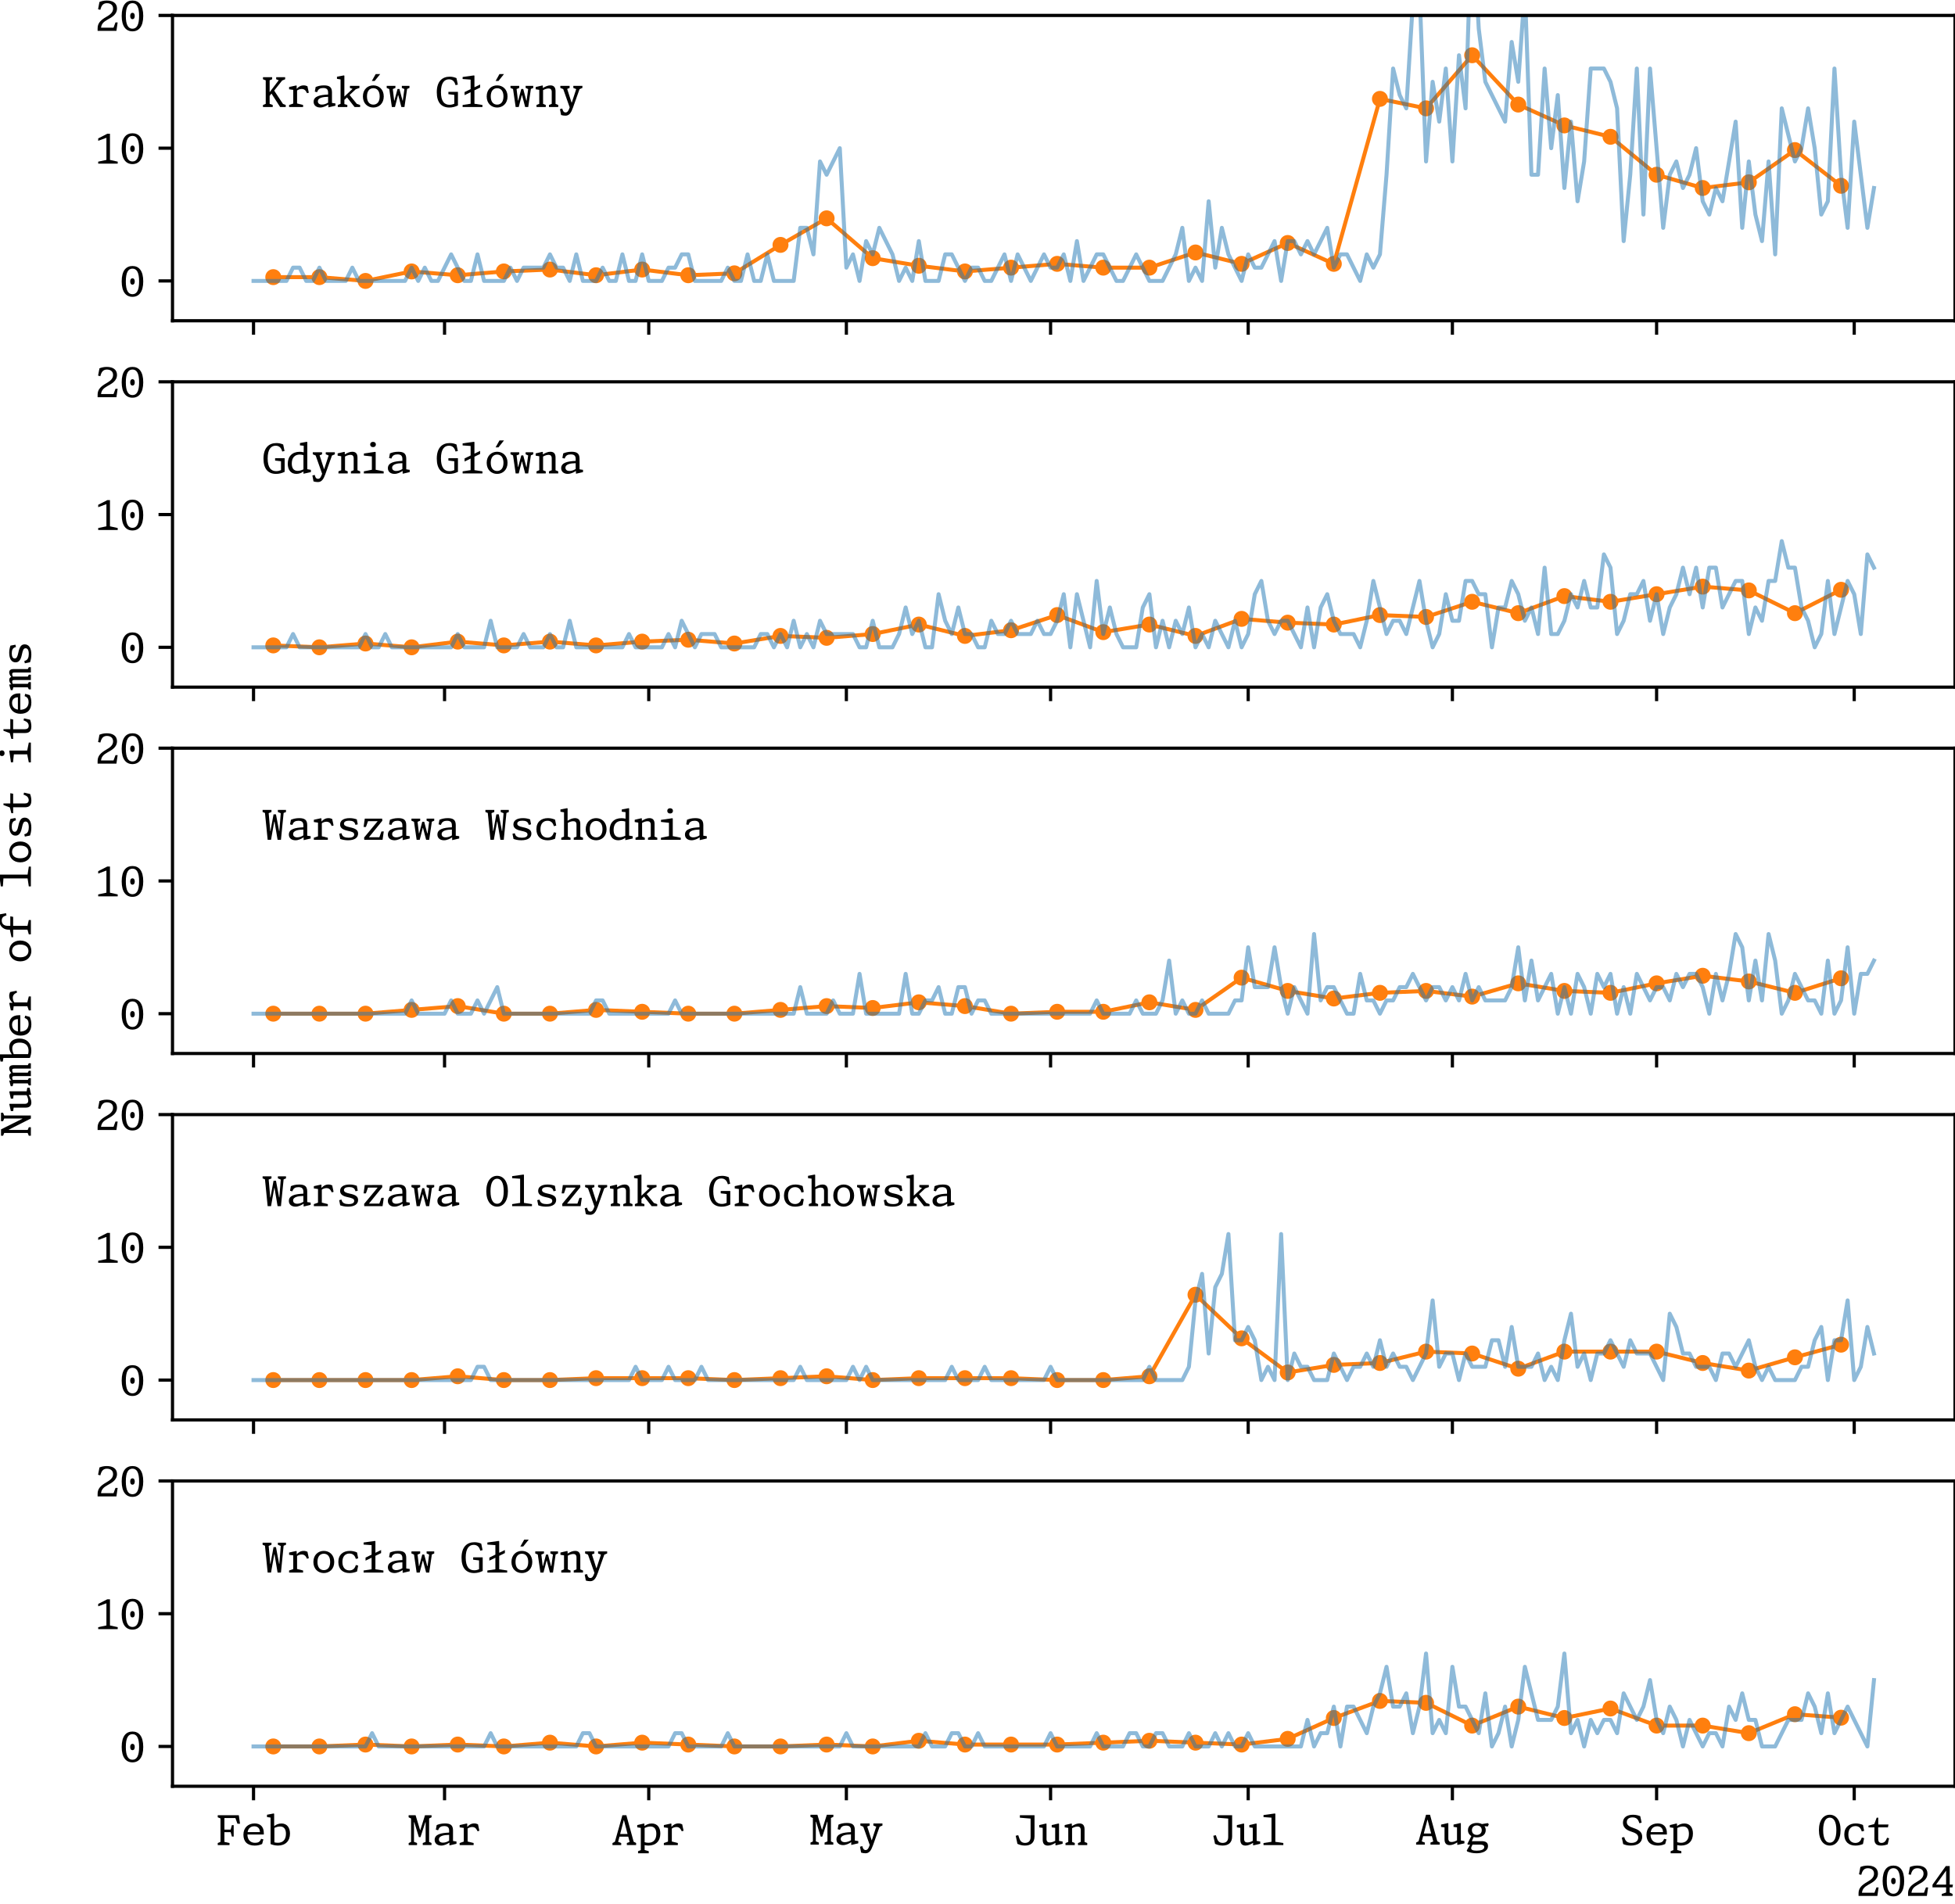 <?xml version="1.0" encoding="utf-8" standalone="no"?>
<!DOCTYPE svg PUBLIC "-//W3C//DTD SVG 1.1//EN"
  "http://www.w3.org/Graphics/SVG/1.1/DTD/svg11.dtd">
<svg xmlns:xlink="http://www.w3.org/1999/xlink" width="489.6pt" height="476.844pt" viewBox="0 0 489.6 476.844" xmlns="http://www.w3.org/2000/svg" version="1.1">
 <defs>
  <style type="text/css">*{stroke-linejoin: round; stroke-linecap: butt}</style>
 </defs>
 <g id="figure_1">
  <g id="patch_1">
   <path d="M 0 476.844 
L 489.6 476.844 
L 489.6 0 
L 0 0 
L 0 476.844 
z
" style="fill: none"/>
  </g>
  <g id="axes_1">
   <g id="patch_2">
    <path d="M 43.2 80.334 
L 489.6 80.334 
L 489.6 3.865 
L 43.2 3.865 
L 43.2 80.334 
z
" style="fill: none"/>
   </g>
   <g id="matplotlib.axis_1">
    <g id="xtick_1">
     <g id="line2d_1">
      <defs>
       <path id="mda19eae2ee" d="M 0 0 
L 0 3.5 
" style="stroke: #000000; stroke-width: 0.8"/>
      </defs>
      <g>
       <use xlink:href="#mda19eae2ee" x="63.491" y="80.334" style="stroke: #000000; stroke-width: 0.8"/>
      </g>
     </g>
    </g>
    <g id="xtick_2">
     <g id="line2d_2">
      <g>
       <use xlink:href="#mda19eae2ee" x="111.331" y="80.334" style="stroke: #000000; stroke-width: 0.8"/>
      </g>
     </g>
    </g>
    <g id="xtick_3">
     <g id="line2d_3">
      <g>
       <use xlink:href="#mda19eae2ee" x="162.471" y="80.334" style="stroke: #000000; stroke-width: 0.8"/>
      </g>
     </g>
    </g>
    <g id="xtick_4">
     <g id="line2d_4">
      <g>
       <use xlink:href="#mda19eae2ee" x="211.961" y="80.334" style="stroke: #000000; stroke-width: 0.8"/>
      </g>
     </g>
    </g>
    <g id="xtick_5">
     <g id="line2d_5">
      <g>
       <use xlink:href="#mda19eae2ee" x="263.101" y="80.334" style="stroke: #000000; stroke-width: 0.8"/>
      </g>
     </g>
    </g>
    <g id="xtick_6">
     <g id="line2d_6">
      <g>
       <use xlink:href="#mda19eae2ee" x="312.591" y="80.334" style="stroke: #000000; stroke-width: 0.8"/>
      </g>
     </g>
    </g>
    <g id="xtick_7">
     <g id="line2d_7">
      <g>
       <use xlink:href="#mda19eae2ee" x="363.73" y="80.334" style="stroke: #000000; stroke-width: 0.8"/>
      </g>
     </g>
    </g>
    <g id="xtick_8">
     <g id="line2d_8">
      <g>
       <use xlink:href="#mda19eae2ee" x="414.87" y="80.334" style="stroke: #000000; stroke-width: 0.8"/>
      </g>
     </g>
    </g>
    <g id="xtick_9">
     <g id="line2d_9">
      <g>
       <use xlink:href="#mda19eae2ee" x="464.36" y="80.334" style="stroke: #000000; stroke-width: 0.8"/>
      </g>
     </g>
    </g>
   </g>
   <g id="matplotlib.axis_2">
    <g id="ytick_1">
     <g id="line2d_10">
      <defs>
       <path id="m169b344d9b" d="M 0 0 
L -3.5 0 
" style="stroke: #000000; stroke-width: 0.8"/>
      </defs>
      <g>
       <use xlink:href="#m169b344d9b" x="43.2" y="70.36" style="stroke: #000000; stroke-width: 0.8"/>
      </g>
     </g>
     <g id="text_1">
      <!-- 0 -->
      <g transform="translate(30 74.224) scale(0.1 -0.1)">
       <defs>
        <path id="MonaspiceXeNFM-Regular-30" d="M 1984 -74 
C 2992 -74 3670 682 3670 2339 
C 3670 4022 2992 4749 1984 4749 
C 976 4749 298 4022 298 2339 
C 298 682 976 -74 1984 -74 
z
M 944 2339 
C 944 3757 1322 4339 1984 4339 
C 2650 4339 3024 3757 3024 2339 
C 3024 918 2650 336 1984 336 
C 1322 336 944 918 944 2339 
z
M 1629 2330 
C 1629 2019 1757 1834 1984 1834 
C 2214 1834 2342 2019 2342 2330 
C 2342 2646 2214 2826 1984 2826 
C 1757 2826 1629 2646 1629 2330 
z
" transform="scale(0.016)"/>
       </defs>
       <use xlink:href="#MonaspiceXeNFM-Regular-30"/>
      </g>
     </g>
    </g>
    <g id="ytick_2">
     <g id="line2d_11">
      <g>
       <use xlink:href="#m169b344d9b" x="43.2" y="37.112" style="stroke: #000000; stroke-width: 0.8"/>
      </g>
     </g>
     <g id="text_2">
      <!-- 10 -->
      <g transform="translate(23.8 40.977) scale(0.1 -0.1)">
       <defs>
        <path id="MonaspiceXeNFM-Regular-31" d="M 496 0 
L 3549 0 
L 3549 307 
L 2336 576 
L 2336 4672 
L 1917 4672 
L 496 3942 
L 496 3574 
L 1782 4042 
L 1782 576 
L 496 307 
L 496 0 
z
" transform="scale(0.016)"/>
       </defs>
       <use xlink:href="#MonaspiceXeNFM-Regular-31"/>
       <use xlink:href="#MonaspiceXeNFM-Regular-30" x="62"/>
      </g>
     </g>
    </g>
    <g id="ytick_3">
     <g id="line2d_12">
      <g>
       <use xlink:href="#m169b344d9b" x="43.2" y="3.865" style="stroke: #000000; stroke-width: 0.8"/>
      </g>
     </g>
     <g id="text_3">
      <!-- 20 -->
      <g transform="translate(23.8 7.73) scale(0.1 -0.1)">
       <defs>
        <path id="MonaspiceXeNFM-Regular-32" d="M 403 394 
L 403 0 
L 3347 0 
L 3539 1325 
L 3200 1325 
L 2896 499 
L 938 499 
C 1014 1069 1277 1382 1952 1760 
C 2560 2102 3437 2522 3437 3498 
C 3437 4336 2794 4749 1834 4749 
C 1379 4749 992 4646 691 4525 
L 477 3382 
L 829 3296 
L 896 3517 
C 1069 4083 1370 4333 1866 4333 
C 2342 4333 2826 4109 2826 3485 
C 2826 2893 2368 2534 1773 2195 
C 826 1658 403 1171 403 394 
z
" transform="scale(0.016)"/>
       </defs>
       <use xlink:href="#MonaspiceXeNFM-Regular-32"/>
       <use xlink:href="#MonaspiceXeNFM-Regular-30" x="62"/>
      </g>
     </g>
    </g>
   </g>
   <g id="line2d_13">
    <path d="M 68.44 69.41 
L 79.988 69.41 
L 91.535 70.36 
L 103.083 67.985 
L 114.631 68.935 
L 126.178 67.985 
L 137.726 67.51 
L 149.274 68.935 
L 160.821 67.51 
L 172.369 68.935 
L 183.917 68.46 
L 195.464 61.335 
L 207.012 54.686 
L 218.56 64.66 
L 230.107 66.56 
L 241.655 67.985 
L 253.203 67.035 
L 264.75 66.085 
L 276.298 67.035 
L 287.846 67.035 
L 299.393 63.235 
L 310.941 66.085 
L 322.489 60.86 
L 334.036 66.085 
L 345.584 24.763 
L 357.132 27.138 
L 368.679 13.839 
L 380.227 26.188 
L 391.775 31.413 
L 403.322 34.262 
L 414.87 43.762 
L 426.418 47.086 
L 437.965 45.662 
L 449.513 37.587 
L 461.061 46.532 
" clip-path="url(#p614d51afd3)" style="fill: none; stroke: #ff7f0e; stroke-linecap: square"/>
    <defs>
     <path id="md72d1f0cf5" d="M 0 1.5 
C 0.398 1.5 0.779 1.342 1.061 1.061 
C 1.342 0.779 1.5 0.398 1.5 0 
C 1.5 -0.398 1.342 -0.779 1.061 -1.061 
C 0.779 -1.342 0.398 -1.5 0 -1.5 
C -0.398 -1.5 -0.779 -1.342 -1.061 -1.061 
C -1.342 -0.779 -1.5 -0.398 -1.5 0 
C -1.5 0.398 -1.342 0.779 -1.061 1.061 
C -0.779 1.342 -0.398 1.5 0 1.5 
z
" style="stroke: #ff7f0e"/>
    </defs>
    <g clip-path="url(#p614d51afd3)">
     <use xlink:href="#md72d1f0cf5" x="68.44" y="69.41" style="fill: #ff7f0e; stroke: #ff7f0e"/>
     <use xlink:href="#md72d1f0cf5" x="79.988" y="69.41" style="fill: #ff7f0e; stroke: #ff7f0e"/>
     <use xlink:href="#md72d1f0cf5" x="91.535" y="70.36" style="fill: #ff7f0e; stroke: #ff7f0e"/>
     <use xlink:href="#md72d1f0cf5" x="103.083" y="67.985" style="fill: #ff7f0e; stroke: #ff7f0e"/>
     <use xlink:href="#md72d1f0cf5" x="114.631" y="68.935" style="fill: #ff7f0e; stroke: #ff7f0e"/>
     <use xlink:href="#md72d1f0cf5" x="126.178" y="67.985" style="fill: #ff7f0e; stroke: #ff7f0e"/>
     <use xlink:href="#md72d1f0cf5" x="137.726" y="67.51" style="fill: #ff7f0e; stroke: #ff7f0e"/>
     <use xlink:href="#md72d1f0cf5" x="149.274" y="68.935" style="fill: #ff7f0e; stroke: #ff7f0e"/>
     <use xlink:href="#md72d1f0cf5" x="160.821" y="67.51" style="fill: #ff7f0e; stroke: #ff7f0e"/>
     <use xlink:href="#md72d1f0cf5" x="172.369" y="68.935" style="fill: #ff7f0e; stroke: #ff7f0e"/>
     <use xlink:href="#md72d1f0cf5" x="183.917" y="68.46" style="fill: #ff7f0e; stroke: #ff7f0e"/>
     <use xlink:href="#md72d1f0cf5" x="195.464" y="61.335" style="fill: #ff7f0e; stroke: #ff7f0e"/>
     <use xlink:href="#md72d1f0cf5" x="207.012" y="54.686" style="fill: #ff7f0e; stroke: #ff7f0e"/>
     <use xlink:href="#md72d1f0cf5" x="218.56" y="64.66" style="fill: #ff7f0e; stroke: #ff7f0e"/>
     <use xlink:href="#md72d1f0cf5" x="230.107" y="66.56" style="fill: #ff7f0e; stroke: #ff7f0e"/>
     <use xlink:href="#md72d1f0cf5" x="241.655" y="67.985" style="fill: #ff7f0e; stroke: #ff7f0e"/>
     <use xlink:href="#md72d1f0cf5" x="253.203" y="67.035" style="fill: #ff7f0e; stroke: #ff7f0e"/>
     <use xlink:href="#md72d1f0cf5" x="264.75" y="66.085" style="fill: #ff7f0e; stroke: #ff7f0e"/>
     <use xlink:href="#md72d1f0cf5" x="276.298" y="67.035" style="fill: #ff7f0e; stroke: #ff7f0e"/>
     <use xlink:href="#md72d1f0cf5" x="287.846" y="67.035" style="fill: #ff7f0e; stroke: #ff7f0e"/>
     <use xlink:href="#md72d1f0cf5" x="299.393" y="63.235" style="fill: #ff7f0e; stroke: #ff7f0e"/>
     <use xlink:href="#md72d1f0cf5" x="310.941" y="66.085" style="fill: #ff7f0e; stroke: #ff7f0e"/>
     <use xlink:href="#md72d1f0cf5" x="322.489" y="60.86" style="fill: #ff7f0e; stroke: #ff7f0e"/>
     <use xlink:href="#md72d1f0cf5" x="334.036" y="66.085" style="fill: #ff7f0e; stroke: #ff7f0e"/>
     <use xlink:href="#md72d1f0cf5" x="345.584" y="24.763" style="fill: #ff7f0e; stroke: #ff7f0e"/>
     <use xlink:href="#md72d1f0cf5" x="357.132" y="27.138" style="fill: #ff7f0e; stroke: #ff7f0e"/>
     <use xlink:href="#md72d1f0cf5" x="368.679" y="13.839" style="fill: #ff7f0e; stroke: #ff7f0e"/>
     <use xlink:href="#md72d1f0cf5" x="380.227" y="26.188" style="fill: #ff7f0e; stroke: #ff7f0e"/>
     <use xlink:href="#md72d1f0cf5" x="391.775" y="31.413" style="fill: #ff7f0e; stroke: #ff7f0e"/>
     <use xlink:href="#md72d1f0cf5" x="403.322" y="34.262" style="fill: #ff7f0e; stroke: #ff7f0e"/>
     <use xlink:href="#md72d1f0cf5" x="414.87" y="43.762" style="fill: #ff7f0e; stroke: #ff7f0e"/>
     <use xlink:href="#md72d1f0cf5" x="426.418" y="47.086" style="fill: #ff7f0e; stroke: #ff7f0e"/>
     <use xlink:href="#md72d1f0cf5" x="437.965" y="45.662" style="fill: #ff7f0e; stroke: #ff7f0e"/>
     <use xlink:href="#md72d1f0cf5" x="449.513" y="37.587" style="fill: #ff7f0e; stroke: #ff7f0e"/>
     <use xlink:href="#md72d1f0cf5" x="461.061" y="46.532" style="fill: #ff7f0e; stroke: #ff7f0e"/>
    </g>
   </g>
   <g id="line2d_14">
    <path d="M 63.491 70.36 
L 71.739 70.36 
L 73.389 67.035 
L 75.039 67.035 
L 76.688 70.36 
L 78.338 70.36 
L 79.988 67.035 
L 81.637 70.36 
L 86.586 70.36 
L 88.236 67.035 
L 89.886 70.36 
L 101.433 70.36 
L 103.083 67.035 
L 104.733 70.36 
L 106.382 67.035 
L 108.032 70.36 
L 109.682 70.36 
L 112.981 63.71 
L 116.28 70.36 
L 117.93 70.36 
L 119.58 63.71 
L 121.229 70.36 
L 126.178 70.36 
L 127.828 67.035 
L 129.478 70.36 
L 131.127 67.035 
L 136.076 67.035 
L 137.726 63.71 
L 139.376 67.035 
L 141.025 67.035 
L 142.675 70.36 
L 144.325 63.71 
L 145.974 70.36 
L 149.274 70.36 
L 150.923 67.035 
L 152.573 70.36 
L 154.223 70.36 
L 155.872 63.71 
L 157.522 70.36 
L 159.172 70.36 
L 160.821 63.71 
L 162.471 70.36 
L 165.77 70.36 
L 167.42 67.035 
L 169.07 67.035 
L 170.719 63.71 
L 172.369 63.71 
L 174.019 70.36 
L 180.617 70.36 
L 182.267 67.035 
L 183.917 70.36 
L 185.566 70.36 
L 187.216 63.71 
L 188.866 70.36 
L 190.515 70.36 
L 192.165 63.71 
L 193.815 70.36 
L 198.764 70.36 
L 200.413 57.061 
L 202.063 57.061 
L 203.713 63.71 
L 205.362 40.437 
L 207.012 43.762 
L 210.311 37.112 
L 211.961 67.035 
L 213.611 63.71 
L 215.26 70.36 
L 216.91 60.385 
L 218.56 63.71 
L 220.209 57.061 
L 223.509 63.71 
L 225.158 70.36 
L 226.808 67.035 
L 228.458 70.36 
L 230.107 60.385 
L 231.757 70.36 
L 235.056 70.36 
L 236.706 63.71 
L 238.356 63.71 
L 241.655 70.36 
L 243.305 67.035 
L 244.954 67.035 
L 246.604 70.36 
L 248.254 70.36 
L 251.553 63.71 
L 253.203 70.36 
L 254.852 63.71 
L 258.152 70.36 
L 261.451 63.71 
L 263.101 67.035 
L 264.75 67.035 
L 266.4 63.71 
L 268.05 70.36 
L 269.699 60.385 
L 271.349 70.36 
L 274.648 63.71 
L 276.298 63.71 
L 279.597 70.36 
L 281.247 70.36 
L 284.546 63.71 
L 287.846 70.36 
L 291.145 70.36 
L 294.444 63.71 
L 296.094 57.061 
L 297.744 70.36 
L 299.393 67.035 
L 301.043 70.36 
L 302.693 50.411 
L 304.342 67.035 
L 305.992 57.061 
L 307.642 63.71 
L 310.941 70.36 
L 312.591 63.71 
L 314.24 67.035 
L 315.89 67.035 
L 319.189 60.385 
L 320.839 70.36 
L 322.489 60.385 
L 324.138 60.385 
L 325.788 63.71 
L 327.438 60.385 
L 329.087 63.71 
L 332.387 57.061 
L 334.036 67.035 
L 335.686 63.71 
L 337.336 63.71 
L 340.635 70.36 
L 342.285 63.71 
L 343.934 67.035 
L 345.584 63.71 
L 347.234 43.762 
L 348.883 17.164 
L 350.533 23.813 
L 352.183 27.138 
L 353.832 0.54 
L 354.597 -1 
M 355.55 -1 
L 357.132 40.437 
L 358.781 20.489 
L 360.431 30.463 
L 362.081 17.164 
L 363.73 40.437 
L 365.38 13.839 
L 367.03 27.138 
L 367.96 -1 
M 369.878 -1 
L 370.329 7.19 
L 371.979 20.489 
L 376.928 30.463 
L 378.577 10.514 
L 380.227 20.489 
L 381.75 -1 
M 381.94 -1 
L 383.526 43.762 
L 385.176 43.762 
L 386.826 17.164 
L 388.475 37.112 
L 390.125 23.813 
L 391.775 47.086 
L 393.424 30.463 
L 395.074 50.411 
L 396.724 40.437 
L 398.373 17.164 
L 401.673 17.164 
L 403.322 20.489 
L 404.972 27.138 
L 406.622 60.385 
L 408.271 43.762 
L 409.921 17.164 
L 411.571 53.736 
L 413.22 17.164 
L 416.52 57.061 
L 418.169 43.762 
L 419.819 40.437 
L 421.469 47.086 
L 423.118 43.762 
L 424.768 37.112 
L 426.418 50.411 
L 428.067 53.736 
L 429.717 47.086 
L 431.367 50.411 
L 434.666 30.463 
L 436.316 57.061 
L 437.965 40.437 
L 439.615 53.736 
L 441.265 60.385 
L 442.914 40.437 
L 444.564 63.71 
L 446.214 27.138 
L 449.513 40.437 
L 451.163 37.112 
L 452.812 27.138 
L 454.462 37.112 
L 456.112 53.736 
L 457.761 50.411 
L 459.411 17.164 
L 461.061 43.762 
L 462.71 57.061 
L 464.36 30.463 
L 467.659 57.061 
L 469.309 47.086 
L 469.309 47.086 
" clip-path="url(#p614d51afd3)" style="fill: none; stroke: #1f77b4; stroke-opacity: 0.5; stroke-linecap: square"/>
   </g>
   <g id="patch_3">
    <path d="M 43.2 80.334 
L 43.2 3.865 
" style="fill: none; stroke: #000000; stroke-width: 0.8; stroke-linejoin: miter; stroke-linecap: square"/>
   </g>
   <g id="patch_4">
    <path d="M 489.6 80.334 
L 489.6 3.865 
" style="fill: none; stroke: #000000; stroke-width: 0.8; stroke-linejoin: miter; stroke-linecap: square"/>
   </g>
   <g id="patch_5">
    <path d="M 43.2 80.334 
L 489.6 80.334 
" style="fill: none; stroke: #000000; stroke-width: 0.8; stroke-linejoin: miter; stroke-linecap: square"/>
   </g>
   <g id="patch_6">
    <path d="M 43.2 3.865 
L 489.6 3.865 
" style="fill: none; stroke: #000000; stroke-width: 0.8; stroke-linejoin: miter; stroke-linecap: square"/>
   </g>
   <g id="text_4">
    <!-- Kraków Główny -->
    <g transform="translate(65.52 26.806) scale(0.1 -0.1)">
     <defs>
      <path id="MonaspiceXeNFM-Regular-4b" d="M 211 0 
L 1738 0 
L 1738 323 
L 1254 499 
L 1254 1747 
L 1542 2109 
L 2896 0 
L 3773 0 
L 3773 320 
L 3341 486 
L 1962 2573 
L 3213 4150 
L 3683 4349 
L 3683 4672 
L 2278 4672 
L 2278 4349 
L 2675 4192 
L 1254 2320 
L 1254 4182 
L 1648 4349 
L 1648 4672 
L 211 4672 
L 211 4349 
L 643 4173 
L 643 499 
L 211 323 
L 211 0 
z
" transform="scale(0.016)"/>
      <path id="MonaspiceXeNFM-Regular-72" d="M 426 0 
L 2614 0 
L 2614 323 
L 1674 557 
L 1674 2592 
C 1862 2717 2102 2829 2406 2829 
C 2669 2829 2931 2736 3117 2378 
L 3226 2166 
L 3514 2240 
L 3296 3254 
C 3123 3338 2928 3389 2704 3389 
C 2211 3389 1869 3136 1613 2851 
L 1613 3334 
L 1526 3373 
L 426 3133 
L 426 2778 
L 1075 2688 
L 1075 547 
L 426 323 
L 426 0 
z
" transform="scale(0.016)"/>
      <path id="MonaspiceXeNFM-Regular-61" d="M 2698 -38 
L 2765 -38 
L 3802 205 
L 3802 560 
L 3261 640 
L 3261 2294 
C 3261 3117 2858 3389 2006 3389 
C 1443 3389 1037 3270 707 3133 
L 573 2413 
L 931 2323 
L 998 2477 
C 1142 2816 1421 2973 1872 2976 
C 2339 2979 2656 2829 2656 2275 
L 2656 1955 
C 1379 1904 387 1686 387 816 
C 387 246 829 -74 1421 -74 
C 1901 -74 2355 160 2698 387 
L 2698 -38 
z
M 1053 886 
C 1053 1462 1894 1590 2656 1600 
L 2656 688 
C 2339 490 2010 381 1686 381 
C 1286 381 1053 582 1053 886 
z
" transform="scale(0.016)"/>
      <path id="MonaspiceXeNFM-Regular-6b" d="M 298 0 
L 1789 0 
L 1789 323 
L 1328 461 
L 1328 1120 
L 1741 1507 
L 2925 0 
L 3795 0 
L 3795 320 
L 3270 499 
L 2144 1885 
L 3107 2784 
L 3683 2989 
L 3683 3312 
L 2195 3312 
L 2195 2989 
L 2608 2842 
L 1328 1638 
L 1328 4909 
L 1242 4947 
L 170 4749 
L 170 4410 
L 730 4323 
L 730 499 
L 298 323 
L 298 0 
z
" transform="scale(0.016)"/>
      <path id="MonaspiceXeNFM-Regular-f3" d="M 1984 -77 
C 2874 -77 3616 560 3616 1658 
C 3616 2752 2874 3389 1984 3389 
C 1094 3389 352 2752 352 1658 
C 352 560 1094 -77 1984 -77 
z
M 989 1661 
C 989 2557 1430 2947 1984 2947 
C 2538 2947 2979 2557 2979 1661 
C 2979 768 2538 378 1984 378 
C 1430 378 989 768 989 1661 
z
M 1747 4077 
L 2352 5158 
L 3059 5158 
L 2192 4077 
L 1747 4077 
z
" transform="scale(0.016)"/>
      <path id="MonaspiceXeNFM-Regular-77" d="M 1011 0 
L 1494 0 
L 1974 1856 
L 2010 1856 
L 2499 0 
L 2979 0 
L 3395 2832 
L 3766 2989 
L 3766 3312 
L 2573 3312 
L 2573 2989 
L 2970 2813 
L 2723 1011 
L 2678 1011 
L 2198 2822 
L 1894 2822 
L 1408 1011 
L 1370 1011 
L 1158 2816 
L 1568 2989 
L 1568 3312 
L 202 3312 
L 202 2989 
L 602 2816 
L 1011 0 
z
" transform="scale(0.016)"/>
      <path id="MonaspiceXeNFM-Regular-20" transform="scale(0.016)"/>
      <path id="MonaspiceXeNFM-Regular-47" d="M 2259 -77 
C 2723 -77 3187 38 3603 250 
L 3603 2378 
L 2109 2378 
L 2109 2010 
L 3034 1901 
L 3034 518 
C 2829 426 2582 352 2288 352 
C 1469 346 944 906 944 2346 
C 944 3779 1475 4342 2202 4336 
C 2669 4333 2995 4086 3152 3645 
L 3229 3424 
L 3587 3510 
L 3373 4525 
C 3037 4672 2691 4749 2314 4749 
C 1146 4749 291 4022 291 2314 
C 291 688 1034 -77 2259 -77 
z
" transform="scale(0.016)"/>
      <path id="MonaspiceXeNFM-Regular-142" d="M 768 1862 
L 1712 2323 
L 1712 512 
L 461 323 
L 461 0 
L 3562 0 
L 3562 323 
L 2310 512 
L 2310 2614 
L 3200 3050 
L 3200 3526 
L 2310 3094 
L 2310 4909 
L 2224 4947 
L 461 4704 
L 461 4381 
L 1712 4294 
L 1712 2803 
L 768 2342 
L 768 1862 
z
" transform="scale(0.016)"/>
      <path id="MonaspiceXeNFM-Regular-6e" d="M 2352 0 
L 3802 0 
L 3802 323 
L 3379 493 
L 3379 2483 
C 3379 3078 3117 3389 2570 3389 
C 2195 3389 1811 3235 1392 2970 
L 1392 3338 
L 1309 3373 
L 272 3133 
L 272 2778 
L 832 2691 
L 832 499 
L 400 323 
L 400 0 
L 1850 0 
L 1850 323 
L 1427 493 
L 1427 2646 
C 1770 2835 2070 2906 2291 2906 
C 2573 2906 2784 2765 2784 2358 
L 2784 499 
L 2352 323 
L 2352 0 
z
" transform="scale(0.016)"/>
      <path id="MonaspiceXeNFM-Regular-79" d="M 1062 -1354 
C 1667 -1354 1952 -864 2224 -118 
L 3261 2800 
L 3709 2989 
L 3709 3312 
L 2288 3312 
L 2288 2989 
L 2739 2806 
L 2051 701 
L 2010 701 
L 1325 2835 
L 1706 2989 
L 1706 3312 
L 256 3312 
L 256 2989 
L 707 2806 
L 1718 -51 
C 1552 -544 1392 -851 1078 -851 
C 835 -851 714 -707 630 -467 
L 554 -237 
L 195 -326 
L 371 -1251 
C 576 -1312 790 -1354 1062 -1354 
z
" transform="scale(0.016)"/>
     </defs>
     <use xlink:href="#MonaspiceXeNFM-Regular-4b"/>
     <use xlink:href="#MonaspiceXeNFM-Regular-72" x="62"/>
     <use xlink:href="#MonaspiceXeNFM-Regular-61" x="124"/>
     <use xlink:href="#MonaspiceXeNFM-Regular-6b" x="186"/>
     <use xlink:href="#MonaspiceXeNFM-Regular-f3" x="248"/>
     <use xlink:href="#MonaspiceXeNFM-Regular-77" x="310"/>
     <use xlink:href="#MonaspiceXeNFM-Regular-20" x="372"/>
     <use xlink:href="#MonaspiceXeNFM-Regular-47" x="434"/>
     <use xlink:href="#MonaspiceXeNFM-Regular-142" x="496"/>
     <use xlink:href="#MonaspiceXeNFM-Regular-f3" x="558"/>
     <use xlink:href="#MonaspiceXeNFM-Regular-77" x="620"/>
     <use xlink:href="#MonaspiceXeNFM-Regular-6e" x="682"/>
     <use xlink:href="#MonaspiceXeNFM-Regular-79" x="744"/>
    </g>
   </g>
  </g>
  <g id="axes_2">
   <g id="patch_7">
    <path d="M 43.2 172.097 
L 489.6 172.097 
L 489.6 95.628 
L 43.2 95.628 
L 43.2 172.097 
z
" style="fill: none"/>
   </g>
   <g id="matplotlib.axis_3">
    <g id="xtick_10">
     <g id="line2d_15">
      <g>
       <use xlink:href="#mda19eae2ee" x="63.491" y="172.097" style="stroke: #000000; stroke-width: 0.8"/>
      </g>
     </g>
    </g>
    <g id="xtick_11">
     <g id="line2d_16">
      <g>
       <use xlink:href="#mda19eae2ee" x="111.331" y="172.097" style="stroke: #000000; stroke-width: 0.8"/>
      </g>
     </g>
    </g>
    <g id="xtick_12">
     <g id="line2d_17">
      <g>
       <use xlink:href="#mda19eae2ee" x="162.471" y="172.097" style="stroke: #000000; stroke-width: 0.8"/>
      </g>
     </g>
    </g>
    <g id="xtick_13">
     <g id="line2d_18">
      <g>
       <use xlink:href="#mda19eae2ee" x="211.961" y="172.097" style="stroke: #000000; stroke-width: 0.8"/>
      </g>
     </g>
    </g>
    <g id="xtick_14">
     <g id="line2d_19">
      <g>
       <use xlink:href="#mda19eae2ee" x="263.101" y="172.097" style="stroke: #000000; stroke-width: 0.8"/>
      </g>
     </g>
    </g>
    <g id="xtick_15">
     <g id="line2d_20">
      <g>
       <use xlink:href="#mda19eae2ee" x="312.591" y="172.097" style="stroke: #000000; stroke-width: 0.8"/>
      </g>
     </g>
    </g>
    <g id="xtick_16">
     <g id="line2d_21">
      <g>
       <use xlink:href="#mda19eae2ee" x="363.73" y="172.097" style="stroke: #000000; stroke-width: 0.8"/>
      </g>
     </g>
    </g>
    <g id="xtick_17">
     <g id="line2d_22">
      <g>
       <use xlink:href="#mda19eae2ee" x="414.87" y="172.097" style="stroke: #000000; stroke-width: 0.8"/>
      </g>
     </g>
    </g>
    <g id="xtick_18">
     <g id="line2d_23">
      <g>
       <use xlink:href="#mda19eae2ee" x="464.36" y="172.097" style="stroke: #000000; stroke-width: 0.8"/>
      </g>
     </g>
    </g>
   </g>
   <g id="matplotlib.axis_4">
    <g id="ytick_4">
     <g id="line2d_24">
      <g>
       <use xlink:href="#m169b344d9b" x="43.2" y="162.122" style="stroke: #000000; stroke-width: 0.8"/>
      </g>
     </g>
     <g id="text_5">
      <!-- 0 -->
      <g transform="translate(30 165.987) scale(0.1 -0.1)">
       <use xlink:href="#MonaspiceXeNFM-Regular-30"/>
      </g>
     </g>
    </g>
    <g id="ytick_5">
     <g id="line2d_25">
      <g>
       <use xlink:href="#m169b344d9b" x="43.2" y="128.875" style="stroke: #000000; stroke-width: 0.8"/>
      </g>
     </g>
     <g id="text_6">
      <!-- 10 -->
      <g transform="translate(23.8 132.74) scale(0.1 -0.1)">
       <use xlink:href="#MonaspiceXeNFM-Regular-31"/>
       <use xlink:href="#MonaspiceXeNFM-Regular-30" x="62"/>
      </g>
     </g>
    </g>
    <g id="ytick_6">
     <g id="line2d_26">
      <g>
       <use xlink:href="#m169b344d9b" x="43.2" y="95.628" style="stroke: #000000; stroke-width: 0.8"/>
      </g>
     </g>
     <g id="text_7">
      <!-- 20 -->
      <g transform="translate(23.8 99.492) scale(0.1 -0.1)">
       <use xlink:href="#MonaspiceXeNFM-Regular-32"/>
       <use xlink:href="#MonaspiceXeNFM-Regular-30" x="62"/>
      </g>
     </g>
    </g>
   </g>
   <g id="line2d_27">
    <path d="M 68.44 161.647 
L 79.988 162.122 
L 91.535 161.172 
L 103.083 162.122 
L 114.631 160.697 
L 126.178 161.647 
L 137.726 160.697 
L 149.274 161.647 
L 160.821 160.697 
L 172.369 160.223 
L 183.917 161.172 
L 195.464 159.273 
L 207.012 159.748 
L 218.56 158.798 
L 230.107 156.423 
L 241.655 159.273 
L 253.203 157.848 
L 264.75 154.048 
L 276.298 158.323 
L 287.846 156.423 
L 299.393 159.273 
L 310.941 154.998 
L 322.489 155.948 
L 334.036 156.423 
L 345.584 154.048 
L 357.132 154.523 
L 368.679 150.723 
L 380.227 153.573 
L 391.775 149.298 
L 403.322 150.723 
L 414.87 148.823 
L 426.418 146.924 
L 437.965 147.873 
L 449.513 153.573 
L 461.061 147.715 
" clip-path="url(#pdb58f27299)" style="fill: none; stroke: #ff7f0e; stroke-linecap: square"/>
    <g clip-path="url(#pdb58f27299)">
     <use xlink:href="#md72d1f0cf5" x="68.44" y="161.647" style="fill: #ff7f0e; stroke: #ff7f0e"/>
     <use xlink:href="#md72d1f0cf5" x="79.988" y="162.122" style="fill: #ff7f0e; stroke: #ff7f0e"/>
     <use xlink:href="#md72d1f0cf5" x="91.535" y="161.172" style="fill: #ff7f0e; stroke: #ff7f0e"/>
     <use xlink:href="#md72d1f0cf5" x="103.083" y="162.122" style="fill: #ff7f0e; stroke: #ff7f0e"/>
     <use xlink:href="#md72d1f0cf5" x="114.631" y="160.697" style="fill: #ff7f0e; stroke: #ff7f0e"/>
     <use xlink:href="#md72d1f0cf5" x="126.178" y="161.647" style="fill: #ff7f0e; stroke: #ff7f0e"/>
     <use xlink:href="#md72d1f0cf5" x="137.726" y="160.697" style="fill: #ff7f0e; stroke: #ff7f0e"/>
     <use xlink:href="#md72d1f0cf5" x="149.274" y="161.647" style="fill: #ff7f0e; stroke: #ff7f0e"/>
     <use xlink:href="#md72d1f0cf5" x="160.821" y="160.697" style="fill: #ff7f0e; stroke: #ff7f0e"/>
     <use xlink:href="#md72d1f0cf5" x="172.369" y="160.223" style="fill: #ff7f0e; stroke: #ff7f0e"/>
     <use xlink:href="#md72d1f0cf5" x="183.917" y="161.172" style="fill: #ff7f0e; stroke: #ff7f0e"/>
     <use xlink:href="#md72d1f0cf5" x="195.464" y="159.273" style="fill: #ff7f0e; stroke: #ff7f0e"/>
     <use xlink:href="#md72d1f0cf5" x="207.012" y="159.748" style="fill: #ff7f0e; stroke: #ff7f0e"/>
     <use xlink:href="#md72d1f0cf5" x="218.56" y="158.798" style="fill: #ff7f0e; stroke: #ff7f0e"/>
     <use xlink:href="#md72d1f0cf5" x="230.107" y="156.423" style="fill: #ff7f0e; stroke: #ff7f0e"/>
     <use xlink:href="#md72d1f0cf5" x="241.655" y="159.273" style="fill: #ff7f0e; stroke: #ff7f0e"/>
     <use xlink:href="#md72d1f0cf5" x="253.203" y="157.848" style="fill: #ff7f0e; stroke: #ff7f0e"/>
     <use xlink:href="#md72d1f0cf5" x="264.75" y="154.048" style="fill: #ff7f0e; stroke: #ff7f0e"/>
     <use xlink:href="#md72d1f0cf5" x="276.298" y="158.323" style="fill: #ff7f0e; stroke: #ff7f0e"/>
     <use xlink:href="#md72d1f0cf5" x="287.846" y="156.423" style="fill: #ff7f0e; stroke: #ff7f0e"/>
     <use xlink:href="#md72d1f0cf5" x="299.393" y="159.273" style="fill: #ff7f0e; stroke: #ff7f0e"/>
     <use xlink:href="#md72d1f0cf5" x="310.941" y="154.998" style="fill: #ff7f0e; stroke: #ff7f0e"/>
     <use xlink:href="#md72d1f0cf5" x="322.489" y="155.948" style="fill: #ff7f0e; stroke: #ff7f0e"/>
     <use xlink:href="#md72d1f0cf5" x="334.036" y="156.423" style="fill: #ff7f0e; stroke: #ff7f0e"/>
     <use xlink:href="#md72d1f0cf5" x="345.584" y="154.048" style="fill: #ff7f0e; stroke: #ff7f0e"/>
     <use xlink:href="#md72d1f0cf5" x="357.132" y="154.523" style="fill: #ff7f0e; stroke: #ff7f0e"/>
     <use xlink:href="#md72d1f0cf5" x="368.679" y="150.723" style="fill: #ff7f0e; stroke: #ff7f0e"/>
     <use xlink:href="#md72d1f0cf5" x="380.227" y="153.573" style="fill: #ff7f0e; stroke: #ff7f0e"/>
     <use xlink:href="#md72d1f0cf5" x="391.775" y="149.298" style="fill: #ff7f0e; stroke: #ff7f0e"/>
     <use xlink:href="#md72d1f0cf5" x="403.322" y="150.723" style="fill: #ff7f0e; stroke: #ff7f0e"/>
     <use xlink:href="#md72d1f0cf5" x="414.87" y="148.823" style="fill: #ff7f0e; stroke: #ff7f0e"/>
     <use xlink:href="#md72d1f0cf5" x="426.418" y="146.924" style="fill: #ff7f0e; stroke: #ff7f0e"/>
     <use xlink:href="#md72d1f0cf5" x="437.965" y="147.873" style="fill: #ff7f0e; stroke: #ff7f0e"/>
     <use xlink:href="#md72d1f0cf5" x="449.513" y="153.573" style="fill: #ff7f0e; stroke: #ff7f0e"/>
     <use xlink:href="#md72d1f0cf5" x="461.061" y="147.715" style="fill: #ff7f0e; stroke: #ff7f0e"/>
    </g>
   </g>
   <g id="line2d_28">
    <path d="M 63.491 162.122 
L 71.739 162.122 
L 73.389 158.798 
L 75.039 162.122 
L 89.886 162.122 
L 91.535 158.798 
L 93.185 162.122 
L 94.835 162.122 
L 96.484 158.798 
L 98.134 162.122 
L 112.981 162.122 
L 114.631 158.798 
L 116.28 162.122 
L 121.229 162.122 
L 122.879 155.473 
L 124.529 162.122 
L 129.478 162.122 
L 131.127 158.798 
L 132.777 162.122 
L 136.076 162.122 
L 137.726 158.798 
L 139.376 162.122 
L 141.025 162.122 
L 142.675 155.473 
L 144.325 162.122 
L 155.872 162.122 
L 157.522 158.798 
L 159.172 162.122 
L 165.77 162.122 
L 167.42 158.798 
L 169.07 162.122 
L 170.719 155.473 
L 174.019 162.122 
L 175.668 158.798 
L 178.968 158.798 
L 180.617 162.122 
L 188.866 162.122 
L 190.515 158.798 
L 192.165 158.798 
L 193.815 162.122 
L 195.464 158.798 
L 197.114 162.122 
L 198.764 155.473 
L 200.413 162.122 
L 202.063 158.798 
L 203.713 162.122 
L 205.362 155.473 
L 207.012 158.798 
L 213.611 158.798 
L 215.26 162.122 
L 216.91 162.122 
L 218.56 155.473 
L 220.209 162.122 
L 223.509 162.122 
L 225.158 158.798 
L 226.808 152.148 
L 228.458 158.798 
L 230.107 155.473 
L 231.757 162.122 
L 233.407 162.122 
L 235.056 148.823 
L 236.706 155.473 
L 238.356 158.798 
L 240.005 152.148 
L 241.655 158.798 
L 243.305 158.798 
L 244.954 162.122 
L 246.604 162.122 
L 248.254 155.473 
L 249.903 158.798 
L 251.553 158.798 
L 253.203 155.473 
L 254.852 158.798 
L 258.152 158.798 
L 259.801 155.473 
L 261.451 158.798 
L 263.101 158.798 
L 264.75 155.473 
L 266.4 148.823 
L 268.05 162.122 
L 269.699 148.823 
L 272.999 162.122 
L 274.648 145.499 
L 276.298 158.798 
L 277.948 152.148 
L 279.597 158.798 
L 281.247 162.122 
L 284.546 162.122 
L 286.196 152.148 
L 287.846 148.823 
L 289.495 162.122 
L 291.145 155.473 
L 292.795 162.122 
L 294.444 155.473 
L 296.094 158.798 
L 297.744 152.148 
L 299.393 162.122 
L 301.043 158.798 
L 302.693 162.122 
L 304.342 155.473 
L 307.642 162.122 
L 309.291 155.473 
L 310.941 162.122 
L 312.591 158.798 
L 314.24 148.823 
L 315.89 145.499 
L 317.54 155.473 
L 319.189 158.798 
L 320.839 155.473 
L 322.489 155.473 
L 325.788 162.122 
L 327.438 152.148 
L 329.087 162.122 
L 330.737 152.148 
L 332.387 148.823 
L 334.036 155.473 
L 335.686 158.798 
L 338.985 158.798 
L 340.635 162.122 
L 342.285 155.473 
L 343.934 145.499 
L 347.234 158.798 
L 348.883 155.473 
L 350.533 155.473 
L 352.183 158.798 
L 355.482 145.499 
L 357.132 155.473 
L 358.781 162.122 
L 360.431 158.798 
L 362.081 148.823 
L 363.73 155.473 
L 365.38 155.473 
L 367.03 145.499 
L 368.679 145.499 
L 370.329 148.823 
L 371.979 148.823 
L 373.628 162.122 
L 375.278 152.148 
L 376.928 152.148 
L 378.577 145.499 
L 380.227 148.823 
L 381.877 155.473 
L 383.526 152.148 
L 385.176 158.798 
L 386.826 142.174 
L 388.475 158.798 
L 390.125 158.798 
L 391.775 155.473 
L 393.424 148.823 
L 395.074 152.148 
L 396.724 145.499 
L 398.373 152.148 
L 400.023 152.148 
L 401.673 138.849 
L 403.322 142.174 
L 404.972 158.798 
L 406.622 155.473 
L 408.271 148.823 
L 409.921 148.823 
L 411.571 145.499 
L 413.22 155.473 
L 414.87 148.823 
L 416.52 158.798 
L 418.169 152.148 
L 419.819 148.823 
L 421.469 142.174 
L 423.118 148.823 
L 424.768 142.174 
L 426.418 152.148 
L 428.067 142.174 
L 429.717 142.174 
L 431.367 152.148 
L 434.666 145.499 
L 436.316 145.499 
L 437.965 158.798 
L 439.615 152.148 
L 441.265 155.473 
L 442.914 145.499 
L 444.564 145.499 
L 446.214 135.524 
L 447.863 142.174 
L 449.513 142.174 
L 451.163 152.148 
L 452.812 155.473 
L 454.462 162.122 
L 456.112 158.798 
L 457.761 145.499 
L 459.411 158.798 
L 462.71 145.499 
L 464.36 148.823 
L 466.01 158.798 
L 467.659 138.849 
L 469.309 142.174 
L 469.309 142.174 
" clip-path="url(#pdb58f27299)" style="fill: none; stroke: #1f77b4; stroke-opacity: 0.5; stroke-linecap: square"/>
   </g>
   <g id="patch_8">
    <path d="M 43.2 172.097 
L 43.2 95.628 
" style="fill: none; stroke: #000000; stroke-width: 0.8; stroke-linejoin: miter; stroke-linecap: square"/>
   </g>
   <g id="patch_9">
    <path d="M 489.6 172.097 
L 489.6 95.628 
" style="fill: none; stroke: #000000; stroke-width: 0.8; stroke-linejoin: miter; stroke-linecap: square"/>
   </g>
   <g id="patch_10">
    <path d="M 43.2 172.097 
L 489.6 172.097 
" style="fill: none; stroke: #000000; stroke-width: 0.8; stroke-linejoin: miter; stroke-linecap: square"/>
   </g>
   <g id="patch_11">
    <path d="M 43.2 95.628 
L 489.6 95.628 
" style="fill: none; stroke: #000000; stroke-width: 0.8; stroke-linejoin: miter; stroke-linecap: square"/>
   </g>
   <g id="text_8">
    <!-- Gdynia Główna -->
    <g transform="translate(65.52 118.568) scale(0.1 -0.1)">
     <defs>
      <path id="MonaspiceXeNFM-Regular-64" d="M 2672 -38 
L 2736 -38 
L 3834 202 
L 3834 557 
L 3274 656 
L 3274 4909 
L 3187 4947 
L 2125 4749 
L 2125 4390 
L 2710 4330 
L 2710 3302 
C 2518 3350 2310 3382 2083 3382 
C 899 3382 218 2653 218 1510 
C 218 586 666 -74 1565 -74 
C 2032 -74 2397 106 2672 304 
L 2672 -38 
z
M 845 1552 
C 845 2496 1347 2950 2083 2950 
C 2298 2950 2490 2912 2672 2858 
L 2672 637 
C 2403 506 2096 397 1770 397 
C 1126 397 845 835 845 1552 
z
" transform="scale(0.016)"/>
      <path id="MonaspiceXeNFM-Regular-69" d="M 502 0 
L 3603 0 
L 3603 323 
L 2352 573 
L 2352 3334 
L 2269 3373 
L 506 3117 
L 506 2794 
L 1757 2662 
L 1757 573 
L 502 323 
L 502 0 
z
M 1491 4528 
C 1491 4272 1674 4115 1936 4115 
C 2202 4115 2384 4272 2384 4528 
C 2384 4784 2202 4938 1936 4938 
C 1674 4938 1491 4784 1491 4528 
z
" transform="scale(0.016)"/>
     </defs>
     <use xlink:href="#MonaspiceXeNFM-Regular-47"/>
     <use xlink:href="#MonaspiceXeNFM-Regular-64" x="62"/>
     <use xlink:href="#MonaspiceXeNFM-Regular-79" x="124"/>
     <use xlink:href="#MonaspiceXeNFM-Regular-6e" x="186"/>
     <use xlink:href="#MonaspiceXeNFM-Regular-69" x="248"/>
     <use xlink:href="#MonaspiceXeNFM-Regular-61" x="310"/>
     <use xlink:href="#MonaspiceXeNFM-Regular-20" x="372"/>
     <use xlink:href="#MonaspiceXeNFM-Regular-47" x="434"/>
     <use xlink:href="#MonaspiceXeNFM-Regular-142" x="496"/>
     <use xlink:href="#MonaspiceXeNFM-Regular-f3" x="558"/>
     <use xlink:href="#MonaspiceXeNFM-Regular-77" x="620"/>
     <use xlink:href="#MonaspiceXeNFM-Regular-6e" x="682"/>
     <use xlink:href="#MonaspiceXeNFM-Regular-61" x="744"/>
    </g>
   </g>
  </g>
  <g id="axes_3">
   <g id="patch_12">
    <path d="M 43.2 263.859 
L 489.6 263.859 
L 489.6 187.39 
L 43.2 187.39 
L 43.2 263.859 
z
" style="fill: none"/>
   </g>
   <g id="matplotlib.axis_5">
    <g id="xtick_19">
     <g id="line2d_29">
      <g>
       <use xlink:href="#mda19eae2ee" x="63.491" y="263.859" style="stroke: #000000; stroke-width: 0.8"/>
      </g>
     </g>
    </g>
    <g id="xtick_20">
     <g id="line2d_30">
      <g>
       <use xlink:href="#mda19eae2ee" x="111.331" y="263.859" style="stroke: #000000; stroke-width: 0.8"/>
      </g>
     </g>
    </g>
    <g id="xtick_21">
     <g id="line2d_31">
      <g>
       <use xlink:href="#mda19eae2ee" x="162.471" y="263.859" style="stroke: #000000; stroke-width: 0.8"/>
      </g>
     </g>
    </g>
    <g id="xtick_22">
     <g id="line2d_32">
      <g>
       <use xlink:href="#mda19eae2ee" x="211.961" y="263.859" style="stroke: #000000; stroke-width: 0.8"/>
      </g>
     </g>
    </g>
    <g id="xtick_23">
     <g id="line2d_33">
      <g>
       <use xlink:href="#mda19eae2ee" x="263.101" y="263.859" style="stroke: #000000; stroke-width: 0.8"/>
      </g>
     </g>
    </g>
    <g id="xtick_24">
     <g id="line2d_34">
      <g>
       <use xlink:href="#mda19eae2ee" x="312.591" y="263.859" style="stroke: #000000; stroke-width: 0.8"/>
      </g>
     </g>
    </g>
    <g id="xtick_25">
     <g id="line2d_35">
      <g>
       <use xlink:href="#mda19eae2ee" x="363.73" y="263.859" style="stroke: #000000; stroke-width: 0.8"/>
      </g>
     </g>
    </g>
    <g id="xtick_26">
     <g id="line2d_36">
      <g>
       <use xlink:href="#mda19eae2ee" x="414.87" y="263.859" style="stroke: #000000; stroke-width: 0.8"/>
      </g>
     </g>
    </g>
    <g id="xtick_27">
     <g id="line2d_37">
      <g>
       <use xlink:href="#mda19eae2ee" x="464.36" y="263.859" style="stroke: #000000; stroke-width: 0.8"/>
      </g>
     </g>
    </g>
   </g>
   <g id="matplotlib.axis_6">
    <g id="ytick_7">
     <g id="line2d_38">
      <g>
       <use xlink:href="#m169b344d9b" x="43.2" y="253.885" style="stroke: #000000; stroke-width: 0.8"/>
      </g>
     </g>
     <g id="text_9">
      <!-- 0 -->
      <g transform="translate(30 257.75) scale(0.1 -0.1)">
       <use xlink:href="#MonaspiceXeNFM-Regular-30"/>
      </g>
     </g>
    </g>
    <g id="ytick_8">
     <g id="line2d_39">
      <g>
       <use xlink:href="#m169b344d9b" x="43.2" y="220.638" style="stroke: #000000; stroke-width: 0.8"/>
      </g>
     </g>
     <g id="text_10">
      <!-- 10 -->
      <g transform="translate(23.8 224.503) scale(0.1 -0.1)">
       <use xlink:href="#MonaspiceXeNFM-Regular-31"/>
       <use xlink:href="#MonaspiceXeNFM-Regular-30" x="62"/>
      </g>
     </g>
    </g>
    <g id="ytick_9">
     <g id="line2d_40">
      <g>
       <use xlink:href="#m169b344d9b" x="43.2" y="187.39" style="stroke: #000000; stroke-width: 0.8"/>
      </g>
     </g>
     <g id="text_11">
      <!-- 20 -->
      <g transform="translate(23.8 191.255) scale(0.1 -0.1)">
       <use xlink:href="#MonaspiceXeNFM-Regular-32"/>
       <use xlink:href="#MonaspiceXeNFM-Regular-30" x="62"/>
      </g>
     </g>
    </g>
   </g>
   <g id="line2d_41">
    <path d="M 68.44 253.885 
L 79.988 253.885 
L 91.535 253.885 
L 103.083 252.935 
L 114.631 251.985 
L 126.178 253.885 
L 137.726 253.885 
L 149.274 252.935 
L 160.821 253.41 
L 172.369 253.885 
L 183.917 253.885 
L 195.464 252.935 
L 207.012 251.985 
L 218.56 252.46 
L 230.107 251.035 
L 241.655 251.985 
L 253.203 253.885 
L 264.75 253.41 
L 276.298 253.41 
L 287.846 251.035 
L 299.393 252.935 
L 310.941 244.861 
L 322.489 248.186 
L 334.036 250.085 
L 345.584 248.661 
L 357.132 248.186 
L 368.679 249.61 
L 380.227 246.286 
L 391.775 248.186 
L 403.322 248.661 
L 414.87 246.286 
L 426.418 244.386 
L 437.965 245.811 
L 449.513 248.661 
L 461.061 245.019 
" clip-path="url(#p66a84f67da)" style="fill: none; stroke: #ff7f0e; stroke-linecap: square"/>
    <g clip-path="url(#p66a84f67da)">
     <use xlink:href="#md72d1f0cf5" x="68.44" y="253.885" style="fill: #ff7f0e; stroke: #ff7f0e"/>
     <use xlink:href="#md72d1f0cf5" x="79.988" y="253.885" style="fill: #ff7f0e; stroke: #ff7f0e"/>
     <use xlink:href="#md72d1f0cf5" x="91.535" y="253.885" style="fill: #ff7f0e; stroke: #ff7f0e"/>
     <use xlink:href="#md72d1f0cf5" x="103.083" y="252.935" style="fill: #ff7f0e; stroke: #ff7f0e"/>
     <use xlink:href="#md72d1f0cf5" x="114.631" y="251.985" style="fill: #ff7f0e; stroke: #ff7f0e"/>
     <use xlink:href="#md72d1f0cf5" x="126.178" y="253.885" style="fill: #ff7f0e; stroke: #ff7f0e"/>
     <use xlink:href="#md72d1f0cf5" x="137.726" y="253.885" style="fill: #ff7f0e; stroke: #ff7f0e"/>
     <use xlink:href="#md72d1f0cf5" x="149.274" y="252.935" style="fill: #ff7f0e; stroke: #ff7f0e"/>
     <use xlink:href="#md72d1f0cf5" x="160.821" y="253.41" style="fill: #ff7f0e; stroke: #ff7f0e"/>
     <use xlink:href="#md72d1f0cf5" x="172.369" y="253.885" style="fill: #ff7f0e; stroke: #ff7f0e"/>
     <use xlink:href="#md72d1f0cf5" x="183.917" y="253.885" style="fill: #ff7f0e; stroke: #ff7f0e"/>
     <use xlink:href="#md72d1f0cf5" x="195.464" y="252.935" style="fill: #ff7f0e; stroke: #ff7f0e"/>
     <use xlink:href="#md72d1f0cf5" x="207.012" y="251.985" style="fill: #ff7f0e; stroke: #ff7f0e"/>
     <use xlink:href="#md72d1f0cf5" x="218.56" y="252.46" style="fill: #ff7f0e; stroke: #ff7f0e"/>
     <use xlink:href="#md72d1f0cf5" x="230.107" y="251.035" style="fill: #ff7f0e; stroke: #ff7f0e"/>
     <use xlink:href="#md72d1f0cf5" x="241.655" y="251.985" style="fill: #ff7f0e; stroke: #ff7f0e"/>
     <use xlink:href="#md72d1f0cf5" x="253.203" y="253.885" style="fill: #ff7f0e; stroke: #ff7f0e"/>
     <use xlink:href="#md72d1f0cf5" x="264.75" y="253.41" style="fill: #ff7f0e; stroke: #ff7f0e"/>
     <use xlink:href="#md72d1f0cf5" x="276.298" y="253.41" style="fill: #ff7f0e; stroke: #ff7f0e"/>
     <use xlink:href="#md72d1f0cf5" x="287.846" y="251.035" style="fill: #ff7f0e; stroke: #ff7f0e"/>
     <use xlink:href="#md72d1f0cf5" x="299.393" y="252.935" style="fill: #ff7f0e; stroke: #ff7f0e"/>
     <use xlink:href="#md72d1f0cf5" x="310.941" y="244.861" style="fill: #ff7f0e; stroke: #ff7f0e"/>
     <use xlink:href="#md72d1f0cf5" x="322.489" y="248.186" style="fill: #ff7f0e; stroke: #ff7f0e"/>
     <use xlink:href="#md72d1f0cf5" x="334.036" y="250.085" style="fill: #ff7f0e; stroke: #ff7f0e"/>
     <use xlink:href="#md72d1f0cf5" x="345.584" y="248.661" style="fill: #ff7f0e; stroke: #ff7f0e"/>
     <use xlink:href="#md72d1f0cf5" x="357.132" y="248.186" style="fill: #ff7f0e; stroke: #ff7f0e"/>
     <use xlink:href="#md72d1f0cf5" x="368.679" y="249.61" style="fill: #ff7f0e; stroke: #ff7f0e"/>
     <use xlink:href="#md72d1f0cf5" x="380.227" y="246.286" style="fill: #ff7f0e; stroke: #ff7f0e"/>
     <use xlink:href="#md72d1f0cf5" x="391.775" y="248.186" style="fill: #ff7f0e; stroke: #ff7f0e"/>
     <use xlink:href="#md72d1f0cf5" x="403.322" y="248.661" style="fill: #ff7f0e; stroke: #ff7f0e"/>
     <use xlink:href="#md72d1f0cf5" x="414.87" y="246.286" style="fill: #ff7f0e; stroke: #ff7f0e"/>
     <use xlink:href="#md72d1f0cf5" x="426.418" y="244.386" style="fill: #ff7f0e; stroke: #ff7f0e"/>
     <use xlink:href="#md72d1f0cf5" x="437.965" y="245.811" style="fill: #ff7f0e; stroke: #ff7f0e"/>
     <use xlink:href="#md72d1f0cf5" x="449.513" y="248.661" style="fill: #ff7f0e; stroke: #ff7f0e"/>
     <use xlink:href="#md72d1f0cf5" x="461.061" y="245.019" style="fill: #ff7f0e; stroke: #ff7f0e"/>
    </g>
   </g>
   <g id="line2d_42">
    <path d="M 63.491 253.885 
L 101.433 253.885 
L 103.083 250.56 
L 104.733 253.885 
L 111.331 253.885 
L 112.981 250.56 
L 114.631 253.885 
L 117.93 253.885 
L 119.58 250.56 
L 121.229 253.885 
L 124.529 247.236 
L 126.178 253.885 
L 147.624 253.885 
L 149.274 250.56 
L 150.923 250.56 
L 152.573 253.885 
L 167.42 253.885 
L 169.07 250.56 
L 170.719 253.885 
L 198.764 253.885 
L 200.413 247.236 
L 202.063 253.885 
L 207.012 253.885 
L 208.662 250.56 
L 210.311 253.885 
L 213.611 253.885 
L 215.26 243.911 
L 216.91 253.885 
L 225.158 253.885 
L 226.808 243.911 
L 228.458 253.885 
L 230.107 253.885 
L 231.757 250.56 
L 233.407 250.56 
L 235.056 247.236 
L 236.706 253.885 
L 238.356 253.885 
L 240.005 247.236 
L 241.655 247.236 
L 243.305 253.885 
L 244.954 250.56 
L 246.604 250.56 
L 248.254 253.885 
L 272.999 253.885 
L 274.648 250.56 
L 276.298 253.885 
L 282.897 253.885 
L 284.546 250.56 
L 286.196 253.885 
L 289.495 253.885 
L 291.145 250.56 
L 292.795 240.586 
L 294.444 253.885 
L 296.094 250.56 
L 297.744 253.885 
L 299.393 253.885 
L 301.043 250.56 
L 302.693 253.885 
L 307.642 253.885 
L 309.291 250.56 
L 310.941 250.56 
L 312.591 237.261 
L 314.24 247.236 
L 317.54 247.236 
L 319.189 237.261 
L 320.839 247.236 
L 322.489 253.885 
L 324.138 247.236 
L 327.438 253.885 
L 329.087 233.937 
L 330.737 250.56 
L 332.387 247.236 
L 334.036 247.236 
L 337.336 253.885 
L 338.985 253.885 
L 340.635 243.911 
L 342.285 250.56 
L 343.934 250.56 
L 345.584 253.885 
L 347.234 250.56 
L 348.883 250.56 
L 350.533 247.236 
L 352.183 247.236 
L 353.832 243.911 
L 357.132 250.56 
L 358.781 247.236 
L 360.431 247.236 
L 362.081 250.56 
L 363.73 247.236 
L 365.38 250.56 
L 367.03 243.911 
L 368.679 250.56 
L 370.329 247.236 
L 371.979 250.56 
L 376.928 250.56 
L 378.577 247.236 
L 380.227 237.261 
L 381.877 250.56 
L 383.526 240.586 
L 385.176 250.56 
L 388.475 243.911 
L 390.125 253.885 
L 391.775 247.236 
L 393.424 253.885 
L 395.074 243.911 
L 396.724 247.236 
L 398.373 253.885 
L 400.023 243.911 
L 401.673 247.236 
L 403.322 243.911 
L 404.972 253.885 
L 406.622 247.236 
L 408.271 253.885 
L 409.921 243.911 
L 413.22 250.56 
L 414.87 247.236 
L 416.52 247.236 
L 418.169 250.56 
L 419.819 243.911 
L 421.469 247.236 
L 423.118 243.911 
L 424.768 243.911 
L 426.418 247.236 
L 428.067 253.885 
L 429.717 243.911 
L 431.367 250.56 
L 433.016 243.911 
L 434.666 233.937 
L 436.316 237.261 
L 437.965 250.56 
L 439.615 240.586 
L 441.265 250.56 
L 442.914 233.937 
L 444.564 240.586 
L 446.214 253.885 
L 447.863 250.56 
L 449.513 243.911 
L 452.812 250.56 
L 454.462 250.56 
L 456.112 253.885 
L 457.761 240.586 
L 459.411 253.885 
L 461.061 250.56 
L 462.71 237.261 
L 464.36 253.885 
L 466.01 243.911 
L 467.659 243.911 
L 469.309 240.586 
L 469.309 240.586 
" clip-path="url(#p66a84f67da)" style="fill: none; stroke: #1f77b4; stroke-opacity: 0.5; stroke-linecap: square"/>
   </g>
   <g id="patch_13">
    <path d="M 43.2 263.859 
L 43.2 187.39 
" style="fill: none; stroke: #000000; stroke-width: 0.8; stroke-linejoin: miter; stroke-linecap: square"/>
   </g>
   <g id="patch_14">
    <path d="M 489.6 263.859 
L 489.6 187.39 
" style="fill: none; stroke: #000000; stroke-width: 0.8; stroke-linejoin: miter; stroke-linecap: square"/>
   </g>
   <g id="patch_15">
    <path d="M 43.2 263.859 
L 489.6 263.859 
" style="fill: none; stroke: #000000; stroke-width: 0.8; stroke-linejoin: miter; stroke-linecap: square"/>
   </g>
   <g id="patch_16">
    <path d="M 43.2 187.39 
L 489.6 187.39 
" style="fill: none; stroke: #000000; stroke-width: 0.8; stroke-linejoin: miter; stroke-linecap: square"/>
   </g>
   <g id="text_12">
    <!-- Warszawa Wschodnia -->
    <g transform="translate(65.52 210.331) scale(0.1 -0.1)">
     <defs>
      <path id="MonaspiceXeNFM-Regular-57" d="M 944 0 
L 1472 0 
L 1978 2851 
L 2019 2851 
L 2499 0 
L 3024 0 
L 3443 4198 
L 3814 4349 
L 3814 4672 
L 2544 4672 
L 2544 4349 
L 2995 4163 
L 2774 1370 
L 2736 1370 
L 2246 3981 
L 1866 3981 
L 1386 1370 
L 1350 1370 
L 1104 4170 
L 1542 4349 
L 1542 4672 
L 154 4672 
L 154 4349 
L 525 4198 
L 944 0 
z
" transform="scale(0.016)"/>
      <path id="MonaspiceXeNFM-Regular-73" d="M 1891 -74 
C 2970 -74 3475 352 3475 970 
C 3475 1520 3062 1782 2160 1965 
C 1526 2093 1261 2246 1261 2525 
C 1261 2838 1590 2992 2080 2989 
C 2589 2986 2886 2832 2998 2518 
L 3066 2333 
L 3421 2419 
L 3274 3194 
C 2915 3322 2554 3389 2154 3389 
C 1216 3389 659 3030 659 2400 
C 659 1872 1050 1581 1821 1418 
C 2573 1258 2864 1158 2864 829 
C 2864 512 2592 323 1962 326 
C 1418 330 1062 480 934 845 
L 870 1027 
L 512 941 
L 675 134 
C 989 19 1389 -74 1891 -74 
z
" transform="scale(0.016)"/>
      <path id="MonaspiceXeNFM-Regular-7a" d="M 566 0 
L 3430 3 
L 3619 1306 
L 3254 1306 
L 2928 403 
L 1299 403 
L 3392 2982 
L 3363 3315 
L 646 3309 
L 461 2006 
L 826 2006 
L 1149 2909 
L 2662 2909 
L 541 352 
L 566 0 
z
" transform="scale(0.016)"/>
      <path id="MonaspiceXeNFM-Regular-63" d="M 2134 -77 
C 2557 -77 2960 22 3306 163 
L 3488 1091 
L 3123 1178 
L 3066 1021 
C 2909 576 2592 336 2115 336 
C 1498 336 1018 749 1018 1658 
C 1018 2563 1498 2976 2115 2976 
C 2592 2976 2909 2736 3066 2291 
L 3123 2134 
L 3488 2224 
L 3306 3149 
C 2986 3290 2605 3389 2182 3389 
C 1114 3389 384 2781 384 1658 
C 384 534 1062 -77 2134 -77 
z
" transform="scale(0.016)"/>
      <path id="MonaspiceXeNFM-Regular-68" d="M 2352 0 
L 3802 0 
L 3802 323 
L 3379 493 
L 3379 2483 
C 3379 3078 3091 3389 2547 3389 
C 2170 3389 1782 3238 1392 2976 
L 1392 4909 
L 1309 4947 
L 272 4749 
L 272 4390 
L 832 4304 
L 832 499 
L 400 323 
L 400 0 
L 1850 0 
L 1850 323 
L 1427 493 
L 1427 2650 
C 1776 2848 2061 2906 2272 2906 
C 2602 2906 2784 2765 2784 2358 
L 2784 499 
L 2352 323 
L 2352 0 
z
" transform="scale(0.016)"/>
      <path id="MonaspiceXeNFM-Regular-6f" d="M 1984 -77 
C 2874 -77 3616 560 3616 1658 
C 3616 2752 2874 3389 1984 3389 
C 1094 3389 352 2752 352 1658 
C 352 560 1094 -77 1984 -77 
z
M 989 1661 
C 989 2557 1430 2947 1984 2947 
C 2538 2947 2979 2557 2979 1661 
C 2979 768 2538 378 1984 378 
C 1430 378 989 768 989 1661 
z
" transform="scale(0.016)"/>
     </defs>
     <use xlink:href="#MonaspiceXeNFM-Regular-57"/>
     <use xlink:href="#MonaspiceXeNFM-Regular-61" x="62"/>
     <use xlink:href="#MonaspiceXeNFM-Regular-72" x="124"/>
     <use xlink:href="#MonaspiceXeNFM-Regular-73" x="186"/>
     <use xlink:href="#MonaspiceXeNFM-Regular-7a" x="248"/>
     <use xlink:href="#MonaspiceXeNFM-Regular-61" x="310"/>
     <use xlink:href="#MonaspiceXeNFM-Regular-77" x="372"/>
     <use xlink:href="#MonaspiceXeNFM-Regular-61" x="434"/>
     <use xlink:href="#MonaspiceXeNFM-Regular-20" x="496"/>
     <use xlink:href="#MonaspiceXeNFM-Regular-57" x="558"/>
     <use xlink:href="#MonaspiceXeNFM-Regular-73" x="620"/>
     <use xlink:href="#MonaspiceXeNFM-Regular-63" x="682"/>
     <use xlink:href="#MonaspiceXeNFM-Regular-68" x="744"/>
     <use xlink:href="#MonaspiceXeNFM-Regular-6f" x="806"/>
     <use xlink:href="#MonaspiceXeNFM-Regular-64" x="868"/>
     <use xlink:href="#MonaspiceXeNFM-Regular-6e" x="930"/>
     <use xlink:href="#MonaspiceXeNFM-Regular-69" x="992"/>
     <use xlink:href="#MonaspiceXeNFM-Regular-61" x="1054"/>
    </g>
   </g>
  </g>
  <g id="axes_4">
   <g id="patch_17">
    <path d="M 43.2 355.622 
L 489.6 355.622 
L 489.6 279.153 
L 43.2 279.153 
L 43.2 355.622 
z
" style="fill: none"/>
   </g>
   <g id="matplotlib.axis_7">
    <g id="xtick_28">
     <g id="line2d_43">
      <g>
       <use xlink:href="#mda19eae2ee" x="63.491" y="355.622" style="stroke: #000000; stroke-width: 0.8"/>
      </g>
     </g>
    </g>
    <g id="xtick_29">
     <g id="line2d_44">
      <g>
       <use xlink:href="#mda19eae2ee" x="111.331" y="355.622" style="stroke: #000000; stroke-width: 0.8"/>
      </g>
     </g>
    </g>
    <g id="xtick_30">
     <g id="line2d_45">
      <g>
       <use xlink:href="#mda19eae2ee" x="162.471" y="355.622" style="stroke: #000000; stroke-width: 0.8"/>
      </g>
     </g>
    </g>
    <g id="xtick_31">
     <g id="line2d_46">
      <g>
       <use xlink:href="#mda19eae2ee" x="211.961" y="355.622" style="stroke: #000000; stroke-width: 0.8"/>
      </g>
     </g>
    </g>
    <g id="xtick_32">
     <g id="line2d_47">
      <g>
       <use xlink:href="#mda19eae2ee" x="263.101" y="355.622" style="stroke: #000000; stroke-width: 0.8"/>
      </g>
     </g>
    </g>
    <g id="xtick_33">
     <g id="line2d_48">
      <g>
       <use xlink:href="#mda19eae2ee" x="312.591" y="355.622" style="stroke: #000000; stroke-width: 0.8"/>
      </g>
     </g>
    </g>
    <g id="xtick_34">
     <g id="line2d_49">
      <g>
       <use xlink:href="#mda19eae2ee" x="363.73" y="355.622" style="stroke: #000000; stroke-width: 0.8"/>
      </g>
     </g>
    </g>
    <g id="xtick_35">
     <g id="line2d_50">
      <g>
       <use xlink:href="#mda19eae2ee" x="414.87" y="355.622" style="stroke: #000000; stroke-width: 0.8"/>
      </g>
     </g>
    </g>
    <g id="xtick_36">
     <g id="line2d_51">
      <g>
       <use xlink:href="#mda19eae2ee" x="464.36" y="355.622" style="stroke: #000000; stroke-width: 0.8"/>
      </g>
     </g>
    </g>
   </g>
   <g id="matplotlib.axis_8">
    <g id="ytick_10">
     <g id="line2d_52">
      <g>
       <use xlink:href="#m169b344d9b" x="43.2" y="345.648" style="stroke: #000000; stroke-width: 0.8"/>
      </g>
     </g>
     <g id="text_13">
      <!-- 0 -->
      <g transform="translate(30 349.513) scale(0.1 -0.1)">
       <use xlink:href="#MonaspiceXeNFM-Regular-30"/>
      </g>
     </g>
    </g>
    <g id="ytick_11">
     <g id="line2d_53">
      <g>
       <use xlink:href="#m169b344d9b" x="43.2" y="312.4" style="stroke: #000000; stroke-width: 0.8"/>
      </g>
     </g>
     <g id="text_14">
      <!-- 10 -->
      <g transform="translate(23.8 316.265) scale(0.1 -0.1)">
       <use xlink:href="#MonaspiceXeNFM-Regular-31"/>
       <use xlink:href="#MonaspiceXeNFM-Regular-30" x="62"/>
      </g>
     </g>
    </g>
    <g id="ytick_12">
     <g id="line2d_54">
      <g>
       <use xlink:href="#m169b344d9b" x="43.2" y="279.153" style="stroke: #000000; stroke-width: 0.8"/>
      </g>
     </g>
     <g id="text_15">
      <!-- 20 -->
      <g transform="translate(23.8 283.018) scale(0.1 -0.1)">
       <use xlink:href="#MonaspiceXeNFM-Regular-32"/>
       <use xlink:href="#MonaspiceXeNFM-Regular-30" x="62"/>
      </g>
     </g>
    </g>
   </g>
   <g id="line2d_55">
    <path d="M 68.44 345.648 
L 79.988 345.648 
L 91.535 345.648 
L 103.083 345.648 
L 114.631 344.698 
L 126.178 345.648 
L 137.726 345.648 
L 149.274 345.173 
L 160.821 345.173 
L 172.369 345.173 
L 183.917 345.648 
L 195.464 345.173 
L 207.012 344.698 
L 218.56 345.648 
L 230.107 345.173 
L 241.655 345.173 
L 253.203 345.173 
L 264.75 345.648 
L 276.298 345.648 
L 287.846 344.698 
L 299.393 324.275 
L 310.941 335.199 
L 322.489 343.748 
L 334.036 341.848 
L 345.584 341.373 
L 357.132 338.523 
L 368.679 338.998 
L 380.227 342.798 
L 391.775 338.523 
L 403.322 338.523 
L 414.87 338.523 
L 426.418 341.373 
L 437.965 343.273 
L 449.513 339.948 
L 461.061 336.782 
" clip-path="url(#pba1acff396)" style="fill: none; stroke: #ff7f0e; stroke-linecap: square"/>
    <g clip-path="url(#pba1acff396)">
     <use xlink:href="#md72d1f0cf5" x="68.44" y="345.648" style="fill: #ff7f0e; stroke: #ff7f0e"/>
     <use xlink:href="#md72d1f0cf5" x="79.988" y="345.648" style="fill: #ff7f0e; stroke: #ff7f0e"/>
     <use xlink:href="#md72d1f0cf5" x="91.535" y="345.648" style="fill: #ff7f0e; stroke: #ff7f0e"/>
     <use xlink:href="#md72d1f0cf5" x="103.083" y="345.648" style="fill: #ff7f0e; stroke: #ff7f0e"/>
     <use xlink:href="#md72d1f0cf5" x="114.631" y="344.698" style="fill: #ff7f0e; stroke: #ff7f0e"/>
     <use xlink:href="#md72d1f0cf5" x="126.178" y="345.648" style="fill: #ff7f0e; stroke: #ff7f0e"/>
     <use xlink:href="#md72d1f0cf5" x="137.726" y="345.648" style="fill: #ff7f0e; stroke: #ff7f0e"/>
     <use xlink:href="#md72d1f0cf5" x="149.274" y="345.173" style="fill: #ff7f0e; stroke: #ff7f0e"/>
     <use xlink:href="#md72d1f0cf5" x="160.821" y="345.173" style="fill: #ff7f0e; stroke: #ff7f0e"/>
     <use xlink:href="#md72d1f0cf5" x="172.369" y="345.173" style="fill: #ff7f0e; stroke: #ff7f0e"/>
     <use xlink:href="#md72d1f0cf5" x="183.917" y="345.648" style="fill: #ff7f0e; stroke: #ff7f0e"/>
     <use xlink:href="#md72d1f0cf5" x="195.464" y="345.173" style="fill: #ff7f0e; stroke: #ff7f0e"/>
     <use xlink:href="#md72d1f0cf5" x="207.012" y="344.698" style="fill: #ff7f0e; stroke: #ff7f0e"/>
     <use xlink:href="#md72d1f0cf5" x="218.56" y="345.648" style="fill: #ff7f0e; stroke: #ff7f0e"/>
     <use xlink:href="#md72d1f0cf5" x="230.107" y="345.173" style="fill: #ff7f0e; stroke: #ff7f0e"/>
     <use xlink:href="#md72d1f0cf5" x="241.655" y="345.173" style="fill: #ff7f0e; stroke: #ff7f0e"/>
     <use xlink:href="#md72d1f0cf5" x="253.203" y="345.173" style="fill: #ff7f0e; stroke: #ff7f0e"/>
     <use xlink:href="#md72d1f0cf5" x="264.75" y="345.648" style="fill: #ff7f0e; stroke: #ff7f0e"/>
     <use xlink:href="#md72d1f0cf5" x="276.298" y="345.648" style="fill: #ff7f0e; stroke: #ff7f0e"/>
     <use xlink:href="#md72d1f0cf5" x="287.846" y="344.698" style="fill: #ff7f0e; stroke: #ff7f0e"/>
     <use xlink:href="#md72d1f0cf5" x="299.393" y="324.275" style="fill: #ff7f0e; stroke: #ff7f0e"/>
     <use xlink:href="#md72d1f0cf5" x="310.941" y="335.199" style="fill: #ff7f0e; stroke: #ff7f0e"/>
     <use xlink:href="#md72d1f0cf5" x="322.489" y="343.748" style="fill: #ff7f0e; stroke: #ff7f0e"/>
     <use xlink:href="#md72d1f0cf5" x="334.036" y="341.848" style="fill: #ff7f0e; stroke: #ff7f0e"/>
     <use xlink:href="#md72d1f0cf5" x="345.584" y="341.373" style="fill: #ff7f0e; stroke: #ff7f0e"/>
     <use xlink:href="#md72d1f0cf5" x="357.132" y="338.523" style="fill: #ff7f0e; stroke: #ff7f0e"/>
     <use xlink:href="#md72d1f0cf5" x="368.679" y="338.998" style="fill: #ff7f0e; stroke: #ff7f0e"/>
     <use xlink:href="#md72d1f0cf5" x="380.227" y="342.798" style="fill: #ff7f0e; stroke: #ff7f0e"/>
     <use xlink:href="#md72d1f0cf5" x="391.775" y="338.523" style="fill: #ff7f0e; stroke: #ff7f0e"/>
     <use xlink:href="#md72d1f0cf5" x="403.322" y="338.523" style="fill: #ff7f0e; stroke: #ff7f0e"/>
     <use xlink:href="#md72d1f0cf5" x="414.87" y="338.523" style="fill: #ff7f0e; stroke: #ff7f0e"/>
     <use xlink:href="#md72d1f0cf5" x="426.418" y="341.373" style="fill: #ff7f0e; stroke: #ff7f0e"/>
     <use xlink:href="#md72d1f0cf5" x="437.965" y="343.273" style="fill: #ff7f0e; stroke: #ff7f0e"/>
     <use xlink:href="#md72d1f0cf5" x="449.513" y="339.948" style="fill: #ff7f0e; stroke: #ff7f0e"/>
     <use xlink:href="#md72d1f0cf5" x="461.061" y="336.782" style="fill: #ff7f0e; stroke: #ff7f0e"/>
    </g>
   </g>
   <g id="line2d_56">
    <path d="M 63.491 345.648 
L 117.93 345.648 
L 119.58 342.323 
L 121.229 342.323 
L 122.879 345.648 
L 157.522 345.648 
L 159.172 342.323 
L 160.821 345.648 
L 165.77 345.648 
L 167.42 342.323 
L 169.07 345.648 
L 174.019 345.648 
L 175.668 342.323 
L 177.318 345.648 
L 198.764 345.648 
L 200.413 342.323 
L 202.063 345.648 
L 211.961 345.648 
L 213.611 342.323 
L 215.26 345.648 
L 216.91 342.323 
L 218.56 345.648 
L 236.706 345.648 
L 238.356 342.323 
L 240.005 345.648 
L 244.954 345.648 
L 246.604 342.323 
L 248.254 345.648 
L 261.451 345.648 
L 263.101 342.323 
L 264.75 345.648 
L 286.196 345.648 
L 287.846 342.323 
L 289.495 345.648 
L 296.094 345.648 
L 297.744 342.323 
L 299.393 325.699 
L 301.043 319.05 
L 302.693 338.998 
L 304.342 322.375 
L 305.992 319.05 
L 307.642 309.076 
L 309.291 335.674 
L 310.941 335.674 
L 312.591 332.349 
L 314.24 335.674 
L 315.89 345.648 
L 317.54 342.323 
L 319.189 345.648 
L 320.839 309.076 
L 322.489 345.648 
L 324.138 338.998 
L 325.788 342.323 
L 327.438 342.323 
L 329.087 345.648 
L 332.387 345.648 
L 334.036 338.998 
L 337.336 345.648 
L 338.985 342.323 
L 340.635 342.323 
L 342.285 338.998 
L 343.934 342.323 
L 345.584 335.674 
L 347.234 342.323 
L 348.883 338.998 
L 350.533 342.323 
L 352.183 342.323 
L 353.832 345.648 
L 357.132 338.998 
L 358.781 325.699 
L 360.431 342.323 
L 362.081 338.998 
L 363.73 338.998 
L 365.38 345.648 
L 367.03 338.998 
L 368.679 342.323 
L 371.979 342.323 
L 373.628 335.674 
L 375.278 335.674 
L 376.928 342.323 
L 378.577 332.349 
L 380.227 342.323 
L 383.526 342.323 
L 385.176 338.998 
L 386.826 345.648 
L 388.475 342.323 
L 390.125 345.648 
L 391.775 335.674 
L 393.424 329.024 
L 395.074 342.323 
L 396.724 338.998 
L 398.373 345.648 
L 400.023 338.998 
L 401.673 338.998 
L 403.322 335.674 
L 406.622 342.323 
L 408.271 335.674 
L 409.921 338.998 
L 413.22 338.998 
L 416.52 345.648 
L 418.169 329.024 
L 419.819 332.349 
L 421.469 338.998 
L 423.118 338.998 
L 424.768 342.323 
L 428.067 342.323 
L 429.717 345.648 
L 431.367 338.998 
L 433.016 338.998 
L 434.666 342.323 
L 437.965 335.674 
L 439.615 342.323 
L 441.265 345.648 
L 442.914 342.323 
L 444.564 345.648 
L 449.513 345.648 
L 451.163 342.323 
L 452.812 342.323 
L 454.462 335.674 
L 456.112 332.349 
L 457.761 345.648 
L 459.411 335.674 
L 461.061 335.674 
L 462.71 325.699 
L 464.36 345.648 
L 466.01 342.323 
L 467.659 332.349 
L 469.309 338.998 
L 469.309 338.998 
" clip-path="url(#pba1acff396)" style="fill: none; stroke: #1f77b4; stroke-opacity: 0.5; stroke-linecap: square"/>
   </g>
   <g id="patch_18">
    <path d="M 43.2 355.622 
L 43.2 279.153 
" style="fill: none; stroke: #000000; stroke-width: 0.8; stroke-linejoin: miter; stroke-linecap: square"/>
   </g>
   <g id="patch_19">
    <path d="M 489.6 355.622 
L 489.6 279.153 
" style="fill: none; stroke: #000000; stroke-width: 0.8; stroke-linejoin: miter; stroke-linecap: square"/>
   </g>
   <g id="patch_20">
    <path d="M 43.2 355.622 
L 489.6 355.622 
" style="fill: none; stroke: #000000; stroke-width: 0.8; stroke-linejoin: miter; stroke-linecap: square"/>
   </g>
   <g id="patch_21">
    <path d="M 43.2 279.153 
L 489.6 279.153 
" style="fill: none; stroke: #000000; stroke-width: 0.8; stroke-linejoin: miter; stroke-linecap: square"/>
   </g>
   <g id="text_16">
    <!-- Warszawa Olszynka Grochowska -->
    <g transform="translate(65.52 302.094) scale(0.1 -0.1)">
     <defs>
      <path id="MonaspiceXeNFM-Regular-4f" d="M 1984 -74 
C 2931 -74 3677 755 3677 2349 
C 3677 3933 2931 4749 1984 4749 
C 1037 4749 291 3933 291 2349 
C 291 755 1037 -74 1984 -74 
z
M 950 2339 
C 950 3741 1398 4298 1984 4298 
C 2573 4298 3018 3741 3018 2339 
C 3018 918 2573 378 1984 378 
C 1398 378 950 934 950 2339 
z
" transform="scale(0.016)"/>
      <path id="MonaspiceXeNFM-Regular-6c" d="M 461 0 
L 3562 0 
L 3562 323 
L 2310 512 
L 2310 4909 
L 2224 4947 
L 461 4704 
L 461 4381 
L 1712 4294 
L 1712 512 
L 461 323 
L 461 0 
z
" transform="scale(0.016)"/>
     </defs>
     <use xlink:href="#MonaspiceXeNFM-Regular-57"/>
     <use xlink:href="#MonaspiceXeNFM-Regular-61" x="62"/>
     <use xlink:href="#MonaspiceXeNFM-Regular-72" x="124"/>
     <use xlink:href="#MonaspiceXeNFM-Regular-73" x="186"/>
     <use xlink:href="#MonaspiceXeNFM-Regular-7a" x="248"/>
     <use xlink:href="#MonaspiceXeNFM-Regular-61" x="310"/>
     <use xlink:href="#MonaspiceXeNFM-Regular-77" x="372"/>
     <use xlink:href="#MonaspiceXeNFM-Regular-61" x="434"/>
     <use xlink:href="#MonaspiceXeNFM-Regular-20" x="496"/>
     <use xlink:href="#MonaspiceXeNFM-Regular-4f" x="558"/>
     <use xlink:href="#MonaspiceXeNFM-Regular-6c" x="620"/>
     <use xlink:href="#MonaspiceXeNFM-Regular-73" x="682"/>
     <use xlink:href="#MonaspiceXeNFM-Regular-7a" x="744"/>
     <use xlink:href="#MonaspiceXeNFM-Regular-79" x="806"/>
     <use xlink:href="#MonaspiceXeNFM-Regular-6e" x="868"/>
     <use xlink:href="#MonaspiceXeNFM-Regular-6b" x="930"/>
     <use xlink:href="#MonaspiceXeNFM-Regular-61" x="992"/>
     <use xlink:href="#MonaspiceXeNFM-Regular-20" x="1054"/>
     <use xlink:href="#MonaspiceXeNFM-Regular-47" x="1116"/>
     <use xlink:href="#MonaspiceXeNFM-Regular-72" x="1178"/>
     <use xlink:href="#MonaspiceXeNFM-Regular-6f" x="1240"/>
     <use xlink:href="#MonaspiceXeNFM-Regular-63" x="1302"/>
     <use xlink:href="#MonaspiceXeNFM-Regular-68" x="1364"/>
     <use xlink:href="#MonaspiceXeNFM-Regular-6f" x="1426"/>
     <use xlink:href="#MonaspiceXeNFM-Regular-77" x="1488"/>
     <use xlink:href="#MonaspiceXeNFM-Regular-73" x="1550"/>
     <use xlink:href="#MonaspiceXeNFM-Regular-6b" x="1612"/>
     <use xlink:href="#MonaspiceXeNFM-Regular-61" x="1674"/>
    </g>
   </g>
  </g>
  <g id="axes_5">
   <g id="patch_22">
    <path d="M 43.2 447.385 
L 489.6 447.385 
L 489.6 370.916 
L 43.2 370.916 
L 43.2 447.385 
z
" style="fill: none"/>
   </g>
   <g id="matplotlib.axis_9">
    <g id="xtick_37">
     <g id="line2d_57">
      <g>
       <use xlink:href="#mda19eae2ee" x="63.491" y="447.385" style="stroke: #000000; stroke-width: 0.8"/>
      </g>
     </g>
     <g id="text_17">
      <!-- Feb -->
      <g transform="translate(54.191 462.115) scale(0.1 -0.1)">
       <defs>
        <path id="MonaspiceXeNFM-Regular-46" d="M 211 0 
L 2054 0 
L 2054 323 
L 1254 499 
L 1254 2022 
L 2234 2022 
L 2426 1334 
L 2707 1334 
L 2707 3126 
L 2426 3126 
L 2230 2419 
L 1254 2419 
L 1254 4234 
L 2976 4234 
L 3296 3347 
L 3699 3347 
L 3510 4672 
L 211 4672 
L 211 4349 
L 643 4173 
L 643 499 
L 211 323 
L 211 0 
z
" transform="scale(0.016)"/>
        <path id="MonaspiceXeNFM-Regular-65" d="M 2128 -77 
C 2570 -77 2973 26 3283 170 
L 3482 893 
L 3123 979 
L 3050 829 
C 2896 474 2605 355 2166 355 
C 1424 355 995 870 982 1654 
L 3549 1654 
L 3549 1872 
C 3549 2899 2973 3389 2125 3389 
C 1091 3389 355 2726 355 1622 
C 355 534 976 -77 2128 -77 
z
M 1011 2029 
C 1110 2627 1494 2944 2067 2944 
C 2586 2944 2934 2618 2941 2029 
L 1011 2029 
z
" transform="scale(0.016)"/>
        <path id="MonaspiceXeNFM-Regular-62" d="M 1888 -74 
C 3046 -74 3770 637 3770 1795 
C 3770 2707 3322 3382 2435 3382 
C 1946 3382 1571 3178 1293 2970 
L 1293 4909 
L 1210 4947 
L 170 4749 
L 170 4390 
L 730 4304 
L 730 160 
C 1024 42 1421 -74 1888 -74 
z
M 1328 432 
L 1328 2682 
C 1597 2813 1904 2912 2214 2912 
C 2867 2912 3139 2451 3139 1760 
C 3139 794 2608 362 1872 362 
C 1664 362 1482 390 1328 432 
z
" transform="scale(0.016)"/>
       </defs>
       <use xlink:href="#MonaspiceXeNFM-Regular-46"/>
       <use xlink:href="#MonaspiceXeNFM-Regular-65" x="62"/>
       <use xlink:href="#MonaspiceXeNFM-Regular-62" x="124"/>
      </g>
     </g>
    </g>
    <g id="xtick_38">
     <g id="line2d_58">
      <g>
       <use xlink:href="#mda19eae2ee" x="111.331" y="447.385" style="stroke: #000000; stroke-width: 0.8"/>
      </g>
     </g>
     <g id="text_18">
      <!-- Mar -->
      <g transform="translate(102.031 462.115) scale(0.1 -0.1)">
       <defs>
        <path id="MonaspiceXeNFM-Regular-4d" d="M 198 0 
L 1507 0 
L 1507 323 
L 1030 506 
L 1030 3584 
L 1072 3584 
L 1798 1248 
L 2042 1248 
L 2813 3584 
L 2851 3584 
L 2851 502 
L 2403 326 
L 2403 3 
L 3770 3 
L 3770 326 
L 3395 496 
L 3395 4170 
L 3779 4352 
L 3779 4672 
L 2752 4672 
L 2022 2358 
L 1981 2358 
L 1280 4672 
L 189 4672 
L 189 4349 
L 573 4163 
L 573 493 
L 198 323 
L 198 0 
z
" transform="scale(0.016)"/>
       </defs>
       <use xlink:href="#MonaspiceXeNFM-Regular-4d"/>
       <use xlink:href="#MonaspiceXeNFM-Regular-61" x="62"/>
       <use xlink:href="#MonaspiceXeNFM-Regular-72" x="124"/>
      </g>
     </g>
    </g>
    <g id="xtick_39">
     <g id="line2d_59">
      <g>
       <use xlink:href="#mda19eae2ee" x="162.471" y="447.385" style="stroke: #000000; stroke-width: 0.8"/>
      </g>
     </g>
     <g id="text_19">
      <!-- Apr -->
      <g transform="translate(153.171 462.115) scale(0.1 -0.1)">
       <defs>
        <path id="MonaspiceXeNFM-Regular-41" d="M 134 0 
L 1501 0 
L 1501 323 
L 1018 506 
L 1229 1318 
L 2602 1318 
L 2819 490 
L 2384 326 
L 2384 3 
L 3834 3 
L 3834 326 
L 3450 525 
L 2310 4672 
L 1686 4672 
L 515 522 
L 134 323 
L 134 0 
z
M 1338 1741 
L 1901 3894 
L 1930 3894 
L 2493 1741 
L 1338 1741 
z
" transform="scale(0.016)"/>
        <path id="MonaspiceXeNFM-Regular-70" d="M 262 -1280 
L 1936 -1280 
L 1936 -957 
L 1293 -771 
L 1293 -3 
C 1475 -45 1670 -74 1885 -74 
C 3069 -74 3750 656 3750 1802 
C 3750 2726 3302 3382 2403 3382 
C 1914 3382 1536 3184 1258 2979 
L 1258 3334 
L 1174 3373 
L 134 3133 
L 134 2778 
L 694 2691 
L 694 -784 
L 262 -957 
L 262 -1280 
z
M 1293 454 
L 1293 2672 
C 1562 2806 1872 2912 2198 2912 
C 2842 2912 3123 2474 3123 1757 
C 3123 813 2621 362 1885 362 
C 1667 362 1475 397 1293 454 
z
" transform="scale(0.016)"/>
       </defs>
       <use xlink:href="#MonaspiceXeNFM-Regular-41"/>
       <use xlink:href="#MonaspiceXeNFM-Regular-70" x="62"/>
       <use xlink:href="#MonaspiceXeNFM-Regular-72" x="124"/>
      </g>
     </g>
    </g>
    <g id="xtick_40">
     <g id="line2d_60">
      <g>
       <use xlink:href="#mda19eae2ee" x="211.961" y="447.385" style="stroke: #000000; stroke-width: 0.8"/>
      </g>
     </g>
     <g id="text_20">
      <!-- May -->
      <g transform="translate(202.661 461.999) scale(0.1 -0.1)">
       <use xlink:href="#MonaspiceXeNFM-Regular-4d"/>
       <use xlink:href="#MonaspiceXeNFM-Regular-61" x="62"/>
       <use xlink:href="#MonaspiceXeNFM-Regular-79" x="124"/>
      </g>
     </g>
    </g>
    <g id="xtick_41">
     <g id="line2d_61">
      <g>
       <use xlink:href="#mda19eae2ee" x="263.101" y="447.385" style="stroke: #000000; stroke-width: 0.8"/>
      </g>
     </g>
     <g id="text_21">
      <!-- Jun -->
      <g transform="translate(253.801 462.115) scale(0.1 -0.1)">
       <defs>
        <path id="MonaspiceXeNFM-Regular-4a" d="M 1798 -74 
C 2678 -74 3299 336 3299 1357 
L 3299 4672 
L 1008 4672 
L 1008 4288 
L 2685 4147 
L 2685 1258 
C 2685 595 2301 342 1814 342 
C 1331 342 1075 598 925 1043 
L 749 1549 
L 355 1462 
L 624 195 
C 938 54 1318 -74 1798 -74 
z
" transform="scale(0.016)"/>
        <path id="MonaspiceXeNFM-Regular-75" d="M 1517 -77 
C 1894 -77 2278 80 2701 349 
L 2701 -26 
L 2765 -38 
L 3821 202 
L 3821 557 
L 3261 656 
L 3261 3338 
L 3178 3376 
L 2118 3136 
L 2118 2778 
L 2659 2701 
L 2659 669 
C 2323 480 2016 410 1795 410 
C 1514 410 1302 547 1302 954 
L 1302 3334 
L 1226 3373 
L 166 3133 
L 166 2774 
L 707 2694 
L 707 829 
C 707 234 966 -77 1517 -77 
z
" transform="scale(0.016)"/>
       </defs>
       <use xlink:href="#MonaspiceXeNFM-Regular-4a"/>
       <use xlink:href="#MonaspiceXeNFM-Regular-75" x="62"/>
       <use xlink:href="#MonaspiceXeNFM-Regular-6e" x="124"/>
      </g>
     </g>
    </g>
    <g id="xtick_42">
     <g id="line2d_62">
      <g>
       <use xlink:href="#mda19eae2ee" x="312.591" y="447.385" style="stroke: #000000; stroke-width: 0.8"/>
      </g>
     </g>
     <g id="text_22">
      <!-- Jul -->
      <g transform="translate(303.291 462.115) scale(0.1 -0.1)">
       <use xlink:href="#MonaspiceXeNFM-Regular-4a"/>
       <use xlink:href="#MonaspiceXeNFM-Regular-75" x="62"/>
       <use xlink:href="#MonaspiceXeNFM-Regular-6c" x="124"/>
      </g>
     </g>
    </g>
    <g id="xtick_43">
     <g id="line2d_63">
      <g>
       <use xlink:href="#mda19eae2ee" x="363.73" y="447.385" style="stroke: #000000; stroke-width: 0.8"/>
      </g>
     </g>
     <g id="text_23">
      <!-- Aug -->
      <g transform="translate(354.43 461.999) scale(0.1 -0.1)">
       <defs>
        <path id="MonaspiceXeNFM-Regular-67" d="M 1837 -1354 
C 2790 -1354 3638 -1018 3638 -218 
C 3638 333 3251 541 2650 541 
L 1101 541 
L 1392 1194 
C 1549 1152 1715 1133 1888 1133 
C 2630 1133 3280 1510 3280 2262 
C 3280 2515 3206 2723 3082 2890 
L 3603 2842 
L 3766 3187 
L 3600 3366 
L 2685 3216 
C 2458 3334 2179 3392 1888 3392 
C 1146 3392 499 3014 499 2262 
C 499 1830 710 1523 1030 1341 
L 403 109 
L 490 0 
L 842 0 
L 310 -912 
L 374 -1069 
C 742 -1216 1210 -1354 1837 -1354 
z
M 1034 -390 
L 1206 0 
L 2419 0 
C 2826 0 3050 -122 3050 -384 
C 3050 -803 2486 -947 1846 -947 
C 1216 -947 893 -797 1034 -390 
z
M 1117 2262 
C 1117 2752 1459 3002 1882 3002 
C 2307 3002 2659 2752 2659 2262 
C 2659 1770 2307 1520 1882 1520 
C 1459 1520 1117 1770 1117 2262 
z
" transform="scale(0.016)"/>
       </defs>
       <use xlink:href="#MonaspiceXeNFM-Regular-41"/>
       <use xlink:href="#MonaspiceXeNFM-Regular-75" x="62"/>
       <use xlink:href="#MonaspiceXeNFM-Regular-67" x="124"/>
      </g>
     </g>
    </g>
    <g id="xtick_44">
     <g id="line2d_64">
      <g>
       <use xlink:href="#mda19eae2ee" x="414.87" y="447.385" style="stroke: #000000; stroke-width: 0.8"/>
      </g>
     </g>
     <g id="text_24">
      <!-- Sep -->
      <g transform="translate(405.57 462.115) scale(0.1 -0.1)">
       <defs>
        <path id="MonaspiceXeNFM-Regular-53" d="M 1776 -77 
C 2954 -77 3558 483 3558 1293 
C 3562 2038 3059 2384 2221 2662 
C 1469 2918 1149 3152 1149 3600 
C 1149 4102 1520 4333 2048 4333 
C 2586 4333 2880 4083 3037 3645 
L 3114 3424 
L 3469 3510 
L 3251 4525 
C 2950 4646 2586 4749 2122 4749 
C 1171 4749 547 4323 547 3510 
C 547 2787 1046 2368 1776 2138 
C 2563 1885 2938 1664 2938 1181 
C 2938 678 2550 342 1872 342 
C 1286 342 973 586 822 1030 
L 742 1258 
L 368 1171 
L 582 160 
C 874 32 1248 -77 1776 -77 
z
" transform="scale(0.016)"/>
       </defs>
       <use xlink:href="#MonaspiceXeNFM-Regular-53"/>
       <use xlink:href="#MonaspiceXeNFM-Regular-65" x="62"/>
       <use xlink:href="#MonaspiceXeNFM-Regular-70" x="124"/>
      </g>
     </g>
    </g>
    <g id="xtick_45">
     <g id="line2d_65">
      <g>
       <use xlink:href="#mda19eae2ee" x="464.36" y="447.385" style="stroke: #000000; stroke-width: 0.8"/>
      </g>
     </g>
     <g id="text_25">
      <!-- Oct -->
      <g transform="translate(455.06 462.115) scale(0.1 -0.1)">
       <defs>
        <path id="MonaspiceXeNFM-Regular-74" d="M 2269 -77 
C 2634 -77 3008 10 3302 122 
L 3517 1069 
L 3203 1149 
L 3123 950 
C 2963 554 2707 342 2339 339 
C 1958 336 1818 582 1818 966 
L 1818 2774 
L 3338 2774 
L 3427 3219 
L 1824 3219 
L 1824 4291 
L 1581 4291 
L 1200 3290 
L 294 3050 
L 294 2774 
L 1222 2774 
L 1222 915 
C 1222 288 1485 -74 2269 -77 
z
" transform="scale(0.016)"/>
       </defs>
       <use xlink:href="#MonaspiceXeNFM-Regular-4f"/>
       <use xlink:href="#MonaspiceXeNFM-Regular-63" x="62"/>
       <use xlink:href="#MonaspiceXeNFM-Regular-74" x="124"/>
      </g>
     </g>
    </g>
    <g id="text_26">
     <!-- 2024 -->
     <g transform="translate(464.8 474.844) scale(0.1 -0.1)">
      <defs>
       <path id="MonaspiceXeNFM-Regular-34" d="M 1808 0 
L 3494 0 
L 3494 307 
L 3046 518 
L 3046 1334 
L 3478 1334 
L 3552 1770 
L 3046 1770 
L 3046 4675 
L 2438 4672 
L 352 1754 
L 352 1334 
L 2483 1334 
L 2483 534 
L 1808 307 
L 1808 0 
z
M 909 1770 
L 2483 3958 
L 2483 1770 
L 909 1770 
z
" transform="scale(0.016)"/>
      </defs>
      <use xlink:href="#MonaspiceXeNFM-Regular-32"/>
      <use xlink:href="#MonaspiceXeNFM-Regular-30" x="62"/>
      <use xlink:href="#MonaspiceXeNFM-Regular-32" x="124"/>
      <use xlink:href="#MonaspiceXeNFM-Regular-34" x="186"/>
     </g>
    </g>
   </g>
   <g id="matplotlib.axis_10">
    <g id="ytick_13">
     <g id="line2d_66">
      <g>
       <use xlink:href="#m169b344d9b" x="43.2" y="437.411" style="stroke: #000000; stroke-width: 0.8"/>
      </g>
     </g>
     <g id="text_27">
      <!-- 0 -->
      <g transform="translate(30 441.275) scale(0.1 -0.1)">
       <use xlink:href="#MonaspiceXeNFM-Regular-30"/>
      </g>
     </g>
    </g>
    <g id="ytick_14">
     <g id="line2d_67">
      <g>
       <use xlink:href="#m169b344d9b" x="43.2" y="404.163" style="stroke: #000000; stroke-width: 0.8"/>
      </g>
     </g>
     <g id="text_28">
      <!-- 10 -->
      <g transform="translate(23.8 408.028) scale(0.1 -0.1)">
       <use xlink:href="#MonaspiceXeNFM-Regular-31"/>
       <use xlink:href="#MonaspiceXeNFM-Regular-30" x="62"/>
      </g>
     </g>
    </g>
    <g id="ytick_15">
     <g id="line2d_68">
      <g>
       <use xlink:href="#m169b344d9b" x="43.2" y="370.916" style="stroke: #000000; stroke-width: 0.8"/>
      </g>
     </g>
     <g id="text_29">
      <!-- 20 -->
      <g transform="translate(23.8 374.781) scale(0.1 -0.1)">
       <use xlink:href="#MonaspiceXeNFM-Regular-32"/>
       <use xlink:href="#MonaspiceXeNFM-Regular-30" x="62"/>
      </g>
     </g>
    </g>
   </g>
   <g id="line2d_69">
    <path d="M 68.44 437.411 
L 79.988 437.411 
L 91.535 436.936 
L 103.083 437.411 
L 114.631 436.936 
L 126.178 437.411 
L 137.726 436.461 
L 149.274 437.411 
L 160.821 436.461 
L 172.369 436.936 
L 183.917 437.411 
L 195.464 437.411 
L 207.012 436.936 
L 218.56 437.411 
L 230.107 435.986 
L 241.655 436.936 
L 253.203 436.936 
L 264.75 436.936 
L 276.298 436.461 
L 287.846 435.986 
L 299.393 436.461 
L 310.941 436.936 
L 322.489 435.511 
L 334.036 430.286 
L 345.584 426.012 
L 357.132 426.486 
L 368.679 432.186 
L 380.227 427.436 
L 391.775 430.286 
L 403.322 427.911 
L 414.87 432.186 
L 426.418 432.186 
L 437.965 434.086 
L 449.513 429.336 
L 461.061 430.207 
" clip-path="url(#pb52a7acc49)" style="fill: none; stroke: #ff7f0e; stroke-linecap: square"/>
    <g clip-path="url(#pb52a7acc49)">
     <use xlink:href="#md72d1f0cf5" x="68.44" y="437.411" style="fill: #ff7f0e; stroke: #ff7f0e"/>
     <use xlink:href="#md72d1f0cf5" x="79.988" y="437.411" style="fill: #ff7f0e; stroke: #ff7f0e"/>
     <use xlink:href="#md72d1f0cf5" x="91.535" y="436.936" style="fill: #ff7f0e; stroke: #ff7f0e"/>
     <use xlink:href="#md72d1f0cf5" x="103.083" y="437.411" style="fill: #ff7f0e; stroke: #ff7f0e"/>
     <use xlink:href="#md72d1f0cf5" x="114.631" y="436.936" style="fill: #ff7f0e; stroke: #ff7f0e"/>
     <use xlink:href="#md72d1f0cf5" x="126.178" y="437.411" style="fill: #ff7f0e; stroke: #ff7f0e"/>
     <use xlink:href="#md72d1f0cf5" x="137.726" y="436.461" style="fill: #ff7f0e; stroke: #ff7f0e"/>
     <use xlink:href="#md72d1f0cf5" x="149.274" y="437.411" style="fill: #ff7f0e; stroke: #ff7f0e"/>
     <use xlink:href="#md72d1f0cf5" x="160.821" y="436.461" style="fill: #ff7f0e; stroke: #ff7f0e"/>
     <use xlink:href="#md72d1f0cf5" x="172.369" y="436.936" style="fill: #ff7f0e; stroke: #ff7f0e"/>
     <use xlink:href="#md72d1f0cf5" x="183.917" y="437.411" style="fill: #ff7f0e; stroke: #ff7f0e"/>
     <use xlink:href="#md72d1f0cf5" x="195.464" y="437.411" style="fill: #ff7f0e; stroke: #ff7f0e"/>
     <use xlink:href="#md72d1f0cf5" x="207.012" y="436.936" style="fill: #ff7f0e; stroke: #ff7f0e"/>
     <use xlink:href="#md72d1f0cf5" x="218.56" y="437.411" style="fill: #ff7f0e; stroke: #ff7f0e"/>
     <use xlink:href="#md72d1f0cf5" x="230.107" y="435.986" style="fill: #ff7f0e; stroke: #ff7f0e"/>
     <use xlink:href="#md72d1f0cf5" x="241.655" y="436.936" style="fill: #ff7f0e; stroke: #ff7f0e"/>
     <use xlink:href="#md72d1f0cf5" x="253.203" y="436.936" style="fill: #ff7f0e; stroke: #ff7f0e"/>
     <use xlink:href="#md72d1f0cf5" x="264.75" y="436.936" style="fill: #ff7f0e; stroke: #ff7f0e"/>
     <use xlink:href="#md72d1f0cf5" x="276.298" y="436.461" style="fill: #ff7f0e; stroke: #ff7f0e"/>
     <use xlink:href="#md72d1f0cf5" x="287.846" y="435.986" style="fill: #ff7f0e; stroke: #ff7f0e"/>
     <use xlink:href="#md72d1f0cf5" x="299.393" y="436.461" style="fill: #ff7f0e; stroke: #ff7f0e"/>
     <use xlink:href="#md72d1f0cf5" x="310.941" y="436.936" style="fill: #ff7f0e; stroke: #ff7f0e"/>
     <use xlink:href="#md72d1f0cf5" x="322.489" y="435.511" style="fill: #ff7f0e; stroke: #ff7f0e"/>
     <use xlink:href="#md72d1f0cf5" x="334.036" y="430.286" style="fill: #ff7f0e; stroke: #ff7f0e"/>
     <use xlink:href="#md72d1f0cf5" x="345.584" y="426.012" style="fill: #ff7f0e; stroke: #ff7f0e"/>
     <use xlink:href="#md72d1f0cf5" x="357.132" y="426.486" style="fill: #ff7f0e; stroke: #ff7f0e"/>
     <use xlink:href="#md72d1f0cf5" x="368.679" y="432.186" style="fill: #ff7f0e; stroke: #ff7f0e"/>
     <use xlink:href="#md72d1f0cf5" x="380.227" y="427.436" style="fill: #ff7f0e; stroke: #ff7f0e"/>
     <use xlink:href="#md72d1f0cf5" x="391.775" y="430.286" style="fill: #ff7f0e; stroke: #ff7f0e"/>
     <use xlink:href="#md72d1f0cf5" x="403.322" y="427.911" style="fill: #ff7f0e; stroke: #ff7f0e"/>
     <use xlink:href="#md72d1f0cf5" x="414.87" y="432.186" style="fill: #ff7f0e; stroke: #ff7f0e"/>
     <use xlink:href="#md72d1f0cf5" x="426.418" y="432.186" style="fill: #ff7f0e; stroke: #ff7f0e"/>
     <use xlink:href="#md72d1f0cf5" x="437.965" y="434.086" style="fill: #ff7f0e; stroke: #ff7f0e"/>
     <use xlink:href="#md72d1f0cf5" x="449.513" y="429.336" style="fill: #ff7f0e; stroke: #ff7f0e"/>
     <use xlink:href="#md72d1f0cf5" x="461.061" y="430.207" style="fill: #ff7f0e; stroke: #ff7f0e"/>
    </g>
   </g>
   <g id="line2d_70">
    <path d="M 63.491 437.411 
L 91.535 437.411 
L 93.185 434.086 
L 94.835 437.411 
L 121.229 437.411 
L 122.879 434.086 
L 124.529 437.411 
L 144.325 437.411 
L 145.974 434.086 
L 147.624 434.086 
L 149.274 437.411 
L 167.42 437.411 
L 169.07 434.086 
L 170.719 434.086 
L 172.369 437.411 
L 180.617 437.411 
L 182.267 434.086 
L 183.917 437.411 
L 210.311 437.411 
L 211.961 434.086 
L 213.611 437.411 
L 230.107 437.411 
L 231.757 434.086 
L 233.407 437.411 
L 236.706 437.411 
L 238.356 434.086 
L 240.005 434.086 
L 241.655 437.411 
L 243.305 437.411 
L 244.954 434.086 
L 246.604 437.411 
L 261.451 437.411 
L 263.101 434.086 
L 264.75 437.411 
L 272.999 437.411 
L 274.648 434.086 
L 276.298 437.411 
L 281.247 437.411 
L 282.897 434.086 
L 284.546 434.086 
L 286.196 437.411 
L 287.846 437.411 
L 289.495 434.086 
L 291.145 434.086 
L 292.795 437.411 
L 296.094 437.411 
L 297.744 434.086 
L 299.393 437.411 
L 302.693 437.411 
L 304.342 434.086 
L 305.992 437.411 
L 307.642 434.086 
L 309.291 437.411 
L 310.941 437.411 
L 312.591 434.086 
L 314.24 437.411 
L 325.788 437.411 
L 327.438 430.761 
L 329.087 437.411 
L 330.737 434.086 
L 332.387 434.086 
L 334.036 427.436 
L 335.686 437.411 
L 337.336 427.436 
L 338.985 427.436 
L 342.285 434.086 
L 343.934 427.436 
L 345.584 424.112 
L 347.234 417.462 
L 348.883 427.436 
L 350.533 427.436 
L 352.183 424.112 
L 353.832 434.086 
L 355.482 427.436 
L 357.132 414.137 
L 358.781 434.086 
L 360.431 430.761 
L 362.081 434.086 
L 363.73 417.462 
L 365.38 427.436 
L 367.03 427.436 
L 370.329 434.086 
L 371.979 424.112 
L 373.628 437.411 
L 375.278 434.086 
L 376.928 427.436 
L 378.577 437.411 
L 380.227 430.761 
L 381.877 417.462 
L 385.176 430.761 
L 388.475 430.761 
L 390.125 427.436 
L 391.775 414.137 
L 393.424 434.086 
L 395.074 430.761 
L 396.724 437.411 
L 398.373 430.761 
L 400.023 434.086 
L 401.673 430.761 
L 403.322 430.761 
L 404.972 434.086 
L 406.622 424.112 
L 409.921 430.761 
L 411.571 427.436 
L 413.22 420.787 
L 414.87 430.761 
L 416.52 434.086 
L 418.169 427.436 
L 419.819 430.761 
L 421.469 437.411 
L 423.118 430.761 
L 426.418 437.411 
L 428.067 434.086 
L 429.717 434.086 
L 431.367 437.411 
L 433.016 427.436 
L 434.666 430.761 
L 436.316 424.112 
L 437.965 430.761 
L 439.615 430.761 
L 441.265 437.411 
L 444.564 437.411 
L 447.863 430.761 
L 451.163 430.761 
L 452.812 424.112 
L 454.462 427.436 
L 456.112 434.086 
L 457.761 424.112 
L 459.411 434.086 
L 462.71 427.436 
L 467.659 437.411 
L 469.309 420.787 
L 469.309 420.787 
" clip-path="url(#pb52a7acc49)" style="fill: none; stroke: #1f77b4; stroke-opacity: 0.5; stroke-linecap: square"/>
   </g>
   <g id="patch_23">
    <path d="M 43.2 447.385 
L 43.2 370.916 
" style="fill: none; stroke: #000000; stroke-width: 0.8; stroke-linejoin: miter; stroke-linecap: square"/>
   </g>
   <g id="patch_24">
    <path d="M 489.6 447.385 
L 489.6 370.916 
" style="fill: none; stroke: #000000; stroke-width: 0.8; stroke-linejoin: miter; stroke-linecap: square"/>
   </g>
   <g id="patch_25">
    <path d="M 43.2 447.385 
L 489.6 447.385 
" style="fill: none; stroke: #000000; stroke-width: 0.8; stroke-linejoin: miter; stroke-linecap: square"/>
   </g>
   <g id="patch_26">
    <path d="M 43.2 370.916 
L 489.6 370.916 
" style="fill: none; stroke: #000000; stroke-width: 0.8; stroke-linejoin: miter; stroke-linecap: square"/>
   </g>
   <g id="text_30">
    <!-- Wrocław Główny -->
    <g transform="translate(65.52 393.857) scale(0.1 -0.1)">
     <use xlink:href="#MonaspiceXeNFM-Regular-57"/>
     <use xlink:href="#MonaspiceXeNFM-Regular-72" x="62"/>
     <use xlink:href="#MonaspiceXeNFM-Regular-6f" x="124"/>
     <use xlink:href="#MonaspiceXeNFM-Regular-63" x="186"/>
     <use xlink:href="#MonaspiceXeNFM-Regular-142" x="248"/>
     <use xlink:href="#MonaspiceXeNFM-Regular-61" x="310"/>
     <use xlink:href="#MonaspiceXeNFM-Regular-77" x="372"/>
     <use xlink:href="#MonaspiceXeNFM-Regular-20" x="434"/>
     <use xlink:href="#MonaspiceXeNFM-Regular-47" x="496"/>
     <use xlink:href="#MonaspiceXeNFM-Regular-142" x="558"/>
     <use xlink:href="#MonaspiceXeNFM-Regular-f3" x="620"/>
     <use xlink:href="#MonaspiceXeNFM-Regular-77" x="682"/>
     <use xlink:href="#MonaspiceXeNFM-Regular-6e" x="744"/>
     <use xlink:href="#MonaspiceXeNFM-Regular-79" x="806"/>
    </g>
   </g>
  </g>
  <g id="text_31">
   <!-- Number of lost items -->
   <g transform="translate(7.73 284.745) rotate(-90) scale(0.1 -0.1)">
    <defs>
     <path id="MonaspiceXeNFM-Regular-4e" d="M 186 0 
L 1510 0 
L 1510 323 
L 1091 493 
L 1091 3459 
L 1130 3459 
L 2883 0 
L 3350 0 
L 3350 4176 
L 3782 4352 
L 3782 4675 
L 2458 4675 
L 2458 4352 
L 2877 4170 
L 2877 1341 
L 2838 1341 
L 1174 4672 
L 186 4672 
L 186 4349 
L 618 4173 
L 618 499 
L 186 323 
L 186 0 
z
" transform="scale(0.016)"/>
     <path id="MonaspiceXeNFM-Regular-6d" d="M 1766 2563 
L 1766 0 
L 2602 0 
L 2602 323 
L 2310 477 
L 2310 2682 
C 2310 2726 2307 2771 2304 2813 
C 2435 2880 2570 2925 2688 2925 
C 2877 2925 2941 2845 2941 2563 
L 2941 0 
L 3779 0 
L 3779 323 
L 3482 477 
L 3482 2707 
C 3482 3165 3299 3389 2963 3389 
C 2698 3389 2451 3251 2253 3059 
C 2173 3274 2013 3389 1776 3389 
C 1523 3389 1283 3254 1085 3062 
L 1085 3338 
L 998 3373 
L 189 3149 
L 189 2858 
L 630 2749 
L 630 486 
L 310 323 
L 310 0 
L 1446 0 
L 1446 323 
L 1171 474 
L 1171 2832 
C 1290 2886 1411 2925 1517 2925 
C 1702 2925 1766 2845 1766 2563 
z
" transform="scale(0.016)"/>
     <path id="MonaspiceXeNFM-Regular-66" d="M 704 0 
L 2947 0 
L 2947 323 
L 2032 531 
L 2032 2774 
L 3443 2774 
L 3533 3219 
L 2035 3219 
L 2038 3622 
C 2042 4266 2390 4557 2864 4557 
C 3264 4557 3494 4371 3645 3917 
L 3680 3814 
L 4019 3888 
L 3846 4835 
C 3587 4931 3315 4973 3059 4973 
C 2208 4973 1437 4499 1437 3462 
L 1437 3286 
L 253 3030 
L 253 2774 
L 1437 2774 
L 1437 528 
L 704 323 
L 704 0 
z
" transform="scale(0.016)"/>
    </defs>
    <use xlink:href="#MonaspiceXeNFM-Regular-4e"/>
    <use xlink:href="#MonaspiceXeNFM-Regular-75" x="62"/>
    <use xlink:href="#MonaspiceXeNFM-Regular-6d" x="124"/>
    <use xlink:href="#MonaspiceXeNFM-Regular-62" x="186"/>
    <use xlink:href="#MonaspiceXeNFM-Regular-65" x="248"/>
    <use xlink:href="#MonaspiceXeNFM-Regular-72" x="310"/>
    <use xlink:href="#MonaspiceXeNFM-Regular-20" x="372"/>
    <use xlink:href="#MonaspiceXeNFM-Regular-6f" x="434"/>
    <use xlink:href="#MonaspiceXeNFM-Regular-66" x="496"/>
    <use xlink:href="#MonaspiceXeNFM-Regular-20" x="558"/>
    <use xlink:href="#MonaspiceXeNFM-Regular-6c" x="620"/>
    <use xlink:href="#MonaspiceXeNFM-Regular-6f" x="682"/>
    <use xlink:href="#MonaspiceXeNFM-Regular-73" x="744"/>
    <use xlink:href="#MonaspiceXeNFM-Regular-74" x="806"/>
    <use xlink:href="#MonaspiceXeNFM-Regular-20" x="868"/>
    <use xlink:href="#MonaspiceXeNFM-Regular-69" x="930"/>
    <use xlink:href="#MonaspiceXeNFM-Regular-74" x="992"/>
    <use xlink:href="#MonaspiceXeNFM-Regular-65" x="1054"/>
    <use xlink:href="#MonaspiceXeNFM-Regular-6d" x="1116"/>
    <use xlink:href="#MonaspiceXeNFM-Regular-73" x="1178"/>
   </g>
  </g>
 </g>
 <defs>
  <clipPath id="p614d51afd3">
   <rect x="43.2" y="3.865" width="446.4" height="76.469"/>
  </clipPath>
  <clipPath id="pdb58f27299">
   <rect x="43.2" y="95.628" width="446.4" height="76.469"/>
  </clipPath>
  <clipPath id="p66a84f67da">
   <rect x="43.2" y="187.39" width="446.4" height="76.469"/>
  </clipPath>
  <clipPath id="pba1acff396">
   <rect x="43.2" y="279.153" width="446.4" height="76.469"/>
  </clipPath>
  <clipPath id="pb52a7acc49">
   <rect x="43.2" y="370.916" width="446.4" height="76.469"/>
  </clipPath>
 </defs>
</svg>
